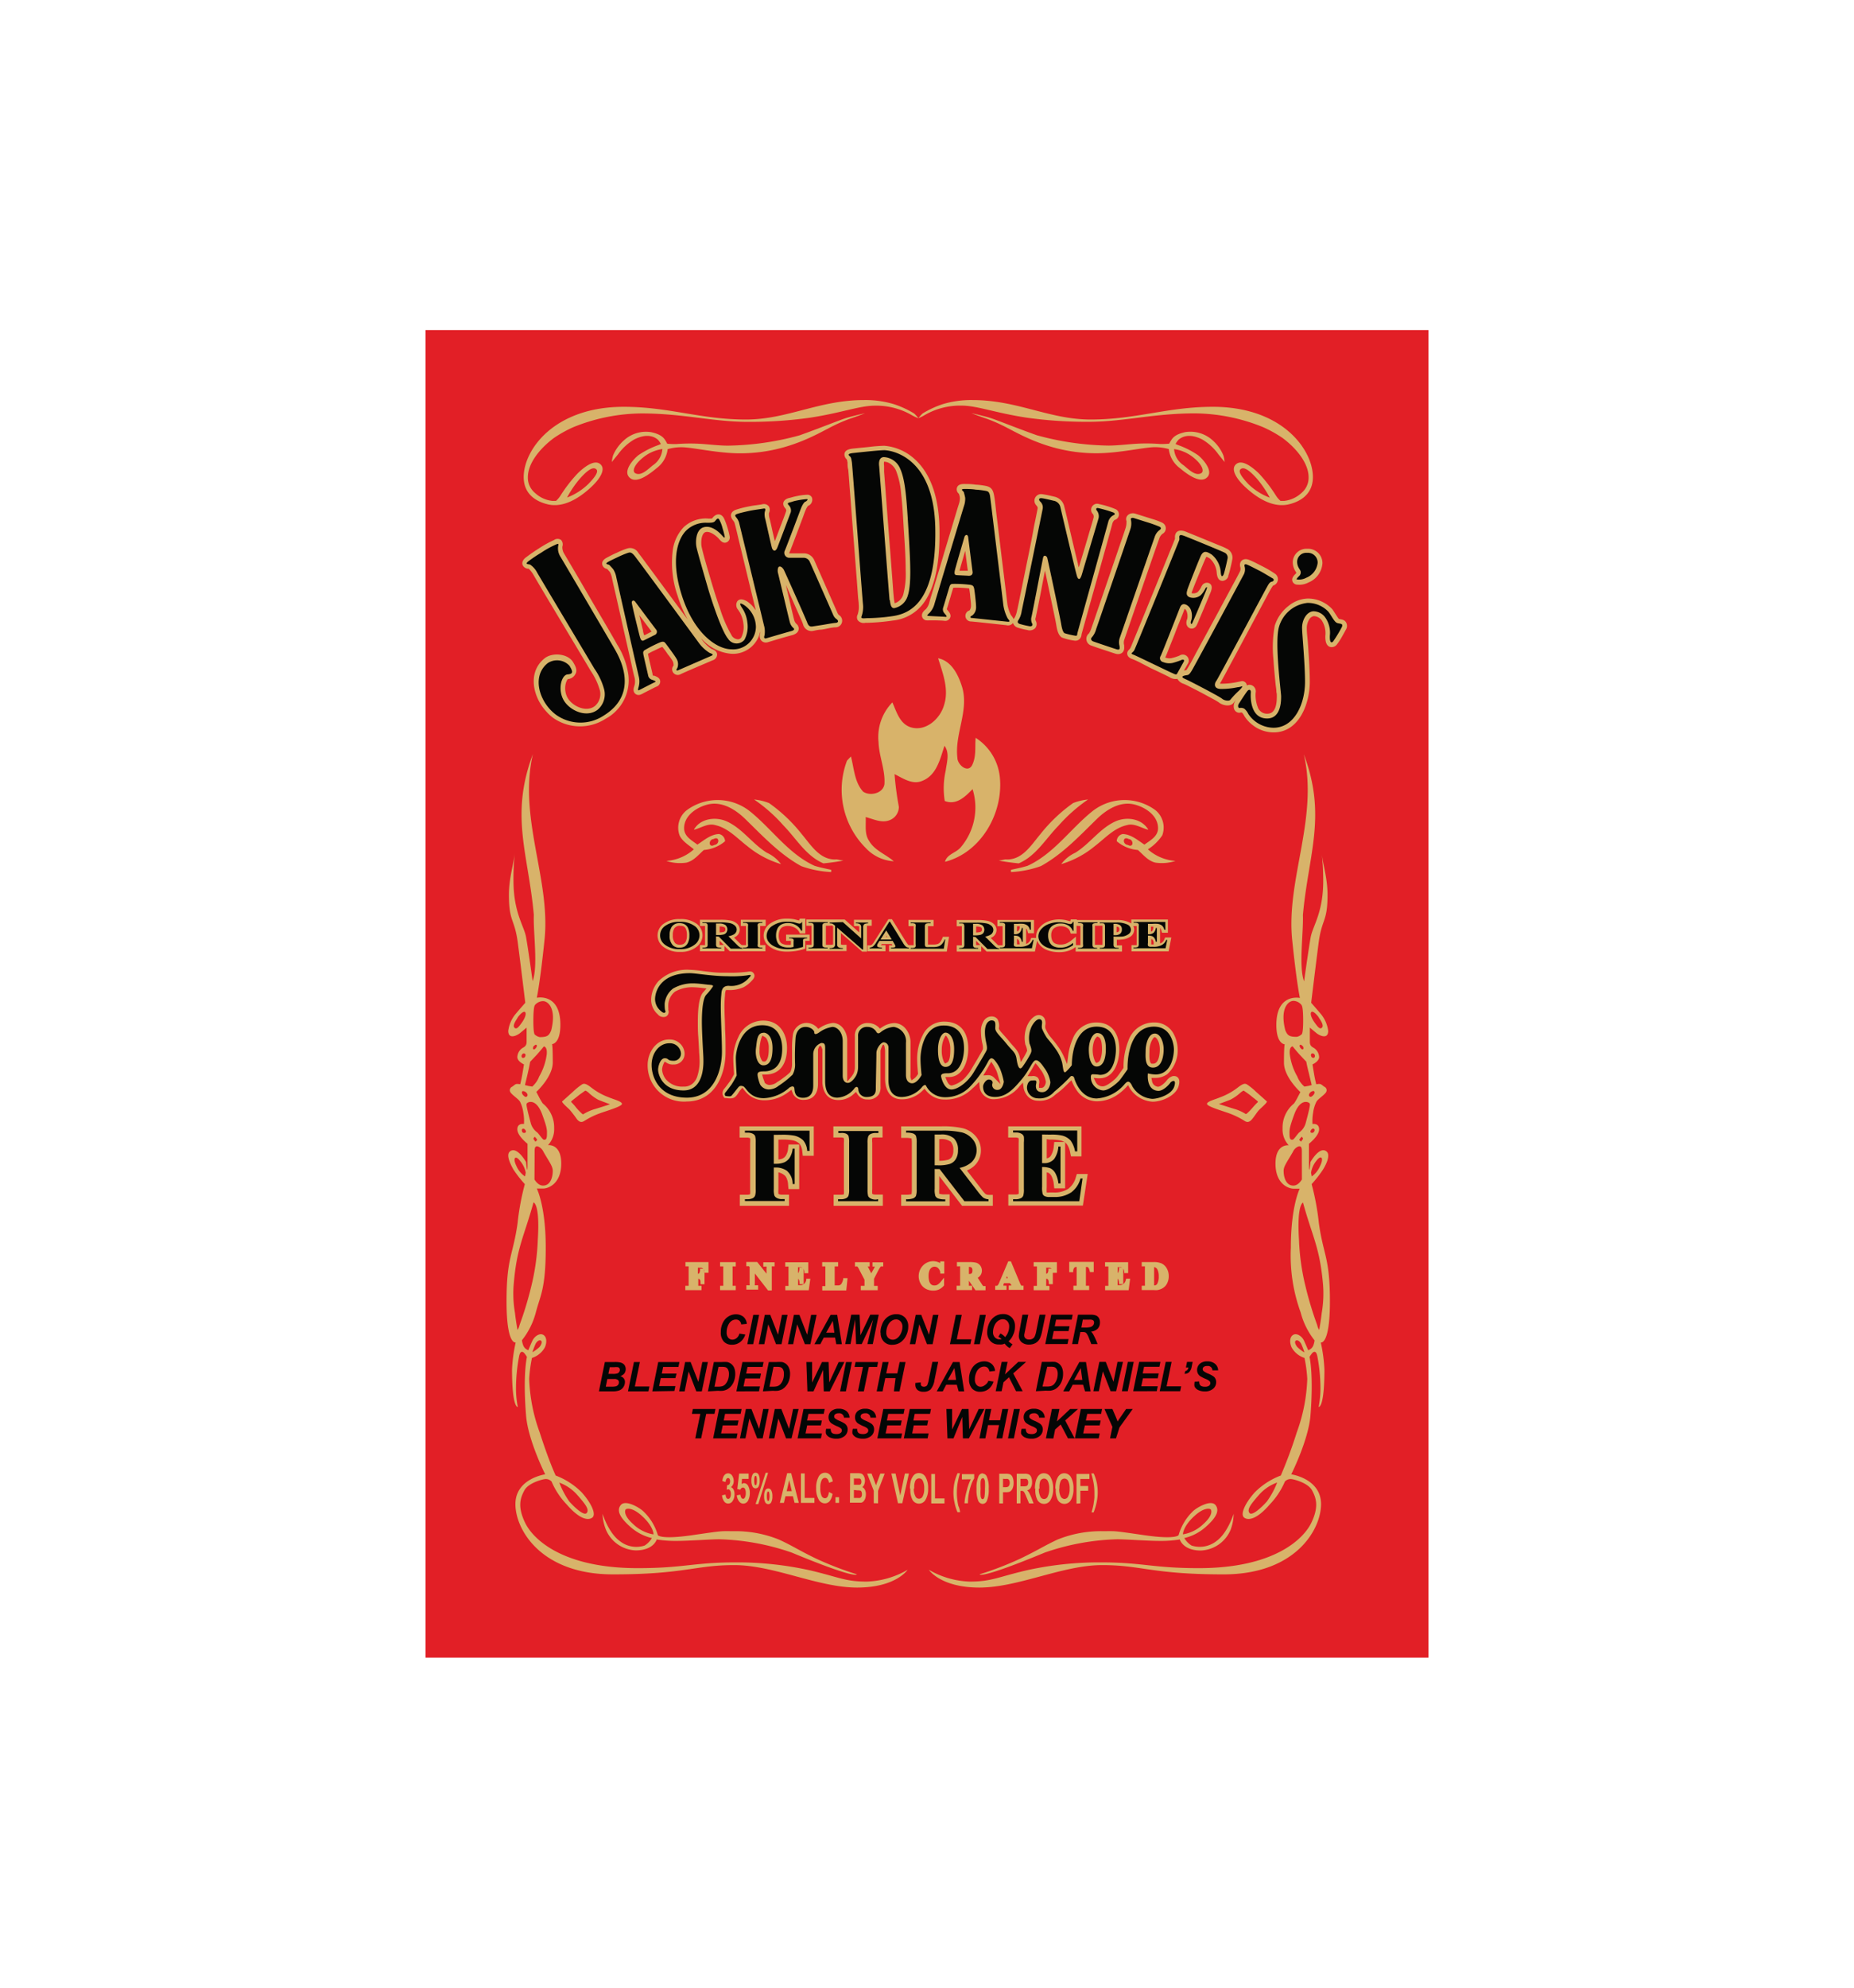 <svg id="Layer_1" data-name="Layer 1" xmlns="http://www.w3.org/2000/svg" viewBox="0 0 280 300"><defs><style>.cls-1{fill:#e21f26;}.cls-1,.cls-2,.cls-3{fill-rule:evenodd;}.cls-2{fill:#d8b36a;}.cls-3{fill:#050605;}</style></defs><title>Jack Daniels Spice Logo</title><g id="surface1"><path class="cls-1" d="M64.26,250.18H215.74V49.82H64.26Z"/><path class="cls-2" d="M188.3,103.46a.87.87,0,0,1,.62-.08,1,1,0,0,1,.71,1.19,5.05,5.05,0,0,0,.32,2.15,1.46,1.46,0,0,0,1.45,1c1.33,0,1.43-1.68,1.43-2.65,0-.19,0-.41-.06-.59,0-.43-.09-.85-.13-1.27-.12-1.2-.24-2.39-.31-3.59a18,18,0,0,1,.19-5.19,6.07,6.07,0,0,1,2.11-3,4.83,4.83,0,0,1,2.8-1.09,5,5,0,0,1,3.79,1.62c.2.25.83,1.32,1,1.47h.07c.37.08.7.1.95.43a1.07,1.07,0,0,1,0,1.21c-.15.29-.31.57-.47.85a9.69,9.69,0,0,1-.88,1.37,1,1,0,0,1-.86.38c-.82-.1-.89-1.08-.87-1.71a3.57,3.57,0,0,0-.54-2.32,1.55,1.55,0,0,0-1.2-.65,1,1,0,0,0-.69.5,2.41,2.41,0,0,0-.37,1.41c0,.61.09,1.23.14,1.84.08,1.05.15,2.11.21,3.17s.1,2,.1,3c0,3.27-1.6,7.63-5.46,7.63a5.13,5.13,0,0,1-3.11-1.06,5.22,5.22,0,0,1-1.3-1.39,2.25,2.25,0,0,0-.37-.54.59.59,0,0,0-.23,0,.7.7,0,0,1-.38,0c-.75-.22-.78-1.17-.41-1.73a2.14,2.14,0,0,0,.13-.19c-.13.15-.26.3-.38.46-.52.65-1.7.37-2.25-.09a9.85,9.85,0,0,0-.89-.52l-1.68-.91c-.58-.3-1.15-.6-1.74-.89-.31-.16-.64-.34-1-.48a1.56,1.56,0,0,1-.92-.74,1.68,1.68,0,0,1-1.24-.28c-.94-.47-1.9-.92-2.85-1.37L172,99.91c-.31-.14-.66-.32-1-.44s-.75-.36-.76-.82.35-.59.48-.85.24-.56.35-.83l.78-1.89c.76-1.84,1.51-3.69,2.26-5.53l2.28-5.6c.35-.88.73-1.76,1.06-2.63v-.08c-.08-1.08.68-1.38,1.62-1s2.07.84,3.09,1.26l2,.82a10.46,10.46,0,0,1,1.13.5,1.48,1.48,0,0,1,.8,1.69c-.06.39-.16.78-.25,1.16a12.57,12.57,0,0,1-.34,1.24l0,.1a1,1,0,0,1-.87.66c-.69,0-.84-.74-.88-1.28a3.22,3.22,0,0,0-1-2.07,3.43,3.43,0,0,0-.54-.29.87.87,0,0,0-.14.24c-.35.78-.67,1.59-1,2.39s-.72,1.75-1.05,2.64a1,1,0,0,0-.07.22h0a1.15,1.15,0,0,0,.92-.15,3.24,3.24,0,0,0,.52-.71.63.63,0,0,1,.1-.2.86.86,0,0,1,1.09-.45c.61.28.43.94.24,1.41-.33.8-.67,1.6-1,2.4-.23.55-.46,1.1-.7,1.65-.12.3-.25.62-.4.91-.52,1-2,.39-1.41-1a2.1,2.1,0,0,0-.06-1,.77.77,0,0,0-.35-.49,0,0,0,0,1,0,0c-.43,1.22-1,2.46-1.44,3.68-.31.79-.63,1.59-.95,2.38-.16.41-.34.89-.53,1.29h0a1.7,1.7,0,0,0,1,.08,7.35,7.35,0,0,0,1.15-.37.9.9,0,0,1,1.25,1.25c-.19.33-.39.69-.58,1l.36-.06a3.77,3.77,0,0,0,.26-.39c.48-.78.92-1.66,1.36-2.47.86-1.57,1.71-3.15,2.57-4.73s1.75-3.26,2.63-4.89c.42-.78.87-1.59,1.27-2.39a.91.91,0,0,0,.07-.65c-.26-.88.44-1.47,1.29-1.13.64.25,1.31.61,1.92.92a16.46,16.46,0,0,1,2.07,1.21,1,1,0,0,1-.33,1.76,5.67,5.67,0,0,0-.42.66c-.14.23-.26.48-.39.71l-.86,1.6-2.5,4.67q-1.26,2.37-2.53,4.72c-.29.54-.57,1.08-.87,1.61a8.2,8.2,0,0,1-.43.76.59.59,0,0,0,0,.08l.17,0a11.65,11.65,0,0,0,2.43-.25l.67-.14.07,0h.08C188.09,102.89,188.28,103.16,188.3,103.46Zm-35.21-10a2.38,2.38,0,0,1,.18-.3,3.91,3.91,0,0,0,.33-1c.2-.82.35-1.69.53-2.52l1.05-5.16c.36-1.71.7-3.42,1-5.13.18-.85.36-1.71.52-2.56.05-.27-.06-.35-.22-.55a1,1,0,0,1,.92-1.65c.58.08,1.3.24,1.87.38a1.94,1.94,0,0,1,1.47,1.52c.44,1.73.83,3.49,1.24,5.23.27,1.13.54,2.27.82,3.4,0,.17.08.35.13.52l1-3.32c.28-.94.55-1.87.83-2.8.14-.47.3-1,.41-1.43a.73.73,0,0,0-.09-.48.91.91,0,0,1,.94-1.52,13.18,13.18,0,0,1,2.49.77.87.87,0,0,1-.18,1.62A1.11,1.11,0,0,0,168,79c-.34,1.35-4.36,15.59-4.66,16.75a1.12,1.12,0,0,1-.33.74.94.94,0,0,1-.74.2,8.66,8.66,0,0,1-1.9-.47c-.58-.35-.75-1.29-.85-1.9s-.23-1.19-.35-1.77l-.66-3.14-.69-3.29c-.18.92-.36,1.83-.53,2.74s-.39,2-.59,3l-.21,1a3.65,3.65,0,0,1-.13.55,1,1,0,0,0,.12.4,1,1,0,0,1-.14,1,1.19,1.19,0,0,1-1.21.27,10.14,10.14,0,0,1-1.49-.37,1.07,1.07,0,0,1-.65-.69.93.93,0,0,1-1,.34c-1.76-.19-4.27-.47-5.31-.56a.85.85,0,0,1-.25-1.67,1.28,1.28,0,0,0,.22-.69c0-.41-.06-.85-.11-1.26a12.5,12.5,0,0,0-.17-1.37h-.06c-.4-.06-.83-.08-1.23-.1a9.86,9.86,0,0,0-1.11,0c-.26.77-.61,2.08-.93,3.09a.18.18,0,0,0,0,.22l.08.09c.29.34.6.74.33,1.21a.8.8,0,0,1-.82.38c-.4-.05-.89-.05-1.29-.07l-.9,0a5.46,5.46,0,0,1-.58,0,.77.77,0,0,1-.55-.42c-.26-.54.17-1,.52-1.27a2.48,2.48,0,0,0,.52-1c.21-.8.49-1.63.73-2.43.49-1.66,1-3.31,1.49-5l1.5-5c.25-.81.48-1.63.74-2.42a2.91,2.91,0,0,0,.16-.91c0-.22-.09-.44-.15-.65a.87.87,0,0,1-.32-.83c.11-.54.61-.65,1.08-.65s1.17,0,1.75.1a10.06,10.06,0,0,1,1.65.21c.78.19,1,.63,1.15,1.41s.24,1.87.35,2.79c.23,1.81.44,3.61.66,5.42.33,2.73.68,5.48,1,8.21a5.8,5.8,0,0,0,.52,1.62A3.19,3.19,0,0,1,153.09,93.44Zm-39-1.34a2.25,2.25,0,0,0,0-.22l-1.26-5.2-1.26-5.2c-.2-.83-.39-1.7-.62-2.53-.09-.3-.22-.36-.37-.6-.4-.64-.14-1.17.55-1.43a15.17,15.17,0,0,1,2-.51c.67-.15,1.35-.19,2-.32a.93.93,0,0,1,1,.34,1.08,1.08,0,0,1,0,1s0,0,0,.06a2,2,0,0,0,.09.73c.19.72.34,1.47.5,2.19.1.42.2.83.3,1.26l.72-1.9c.33-.88.71-1.8,1-2.69a.53.53,0,0,0-.11-.34l0,0c-.66-.71-.31-1.42.6-1.61.32-.07.61-.18,1-.25a9,9,0,0,1,1.76-.23.75.75,0,0,1,.63.42,1,1,0,0,1-.6,1.27,2.81,2.81,0,0,0-.32.55c-.15.35-.28.72-.41,1.08l-.81,2.15-.82,2.16c-.13.32-.3.83-.46,1.14a.19.19,0,0,0,0,.08h.09c.69,0,1.42,0,2.1,0a1.7,1.7,0,0,1,1.57,1l3.56,8.07a.78.78,0,0,0,.29.31,1,1,0,0,1-.54,1.78c-.73,0-1.49.26-2.22.35-.4,0-.85.11-1.24.19a1.31,1.31,0,0,1-1.53-1c-.16-.45-.4-.94-.59-1.38l-1.14-2.58-.87-2c.48,2,1.12,4.8,1.28,5.38a1.27,1.27,0,0,0,.23.43l.07.07a1,1,0,0,1,.37.71c0,.57-.46.85-.94,1-1.89.5-2.94.85-3.73,1.08s-1.44-.45-1.15-1.32a1,1,0,0,0,0-.27,4.21,4.21,0,0,1-4.31,3.34,6.82,6.82,0,0,1-4.42-2.13l-.21-.21.3.42a6.22,6.22,0,0,0,1.25,1.16c.39.16.82.32.88.82a.92.92,0,0,1-.68.92c-1.61.7-4,1.69-4.9,2.13a.85.85,0,0,1-1-1.33,1.28,1.28,0,0,0-.14-.7c-.21-.36-.48-.72-.72-1a11.36,11.36,0,0,0-.82-1.11h0l-.06,0c-.37.15-.76.34-1.12.52a10.24,10.24,0,0,0-1,.51c.14.79.49,2.11.71,3.14,0,.11,0,.13.14.17l.11,0c.42.16.89.35.89.89a.81.81,0,0,1-.53.74c-.37.15-.79.39-1.16.57l-.8.41a3.54,3.54,0,0,1-.52.25.76.76,0,0,1-.69-.09c-.49-.34-.32-.91-.17-1.36a2.5,2.5,0,0,0,0-1.12c-.22-.8-.39-1.66-.57-2.47-.38-1.69-.77-3.37-1.15-5.06l-1.14-5.06c-.19-.82-.39-1.65-.56-2.47a3.2,3.2,0,0,0-.3-.87c-.14-.17-.29-.33-.45-.49a.86.86,0,0,1-.69-.56c-.17-.52.21-.88.61-1.1s1-.54,1.58-.78a11.32,11.32,0,0,1,1.54-.63,1.43,1.43,0,0,1,1.7.66c.57.73,1.12,1.51,1.68,2.25l3.24,4.39,2.52,3.41a19.16,19.16,0,0,1-1.53-3.63,15.06,15.06,0,0,1-.69-7,6.28,6.28,0,0,1,1.62-3.3,4.88,4.88,0,0,1,3.58-1.31,4.12,4.12,0,0,0,.7,0l.09-.11c.56-.7,1.35-.72,1.76.16a12.46,12.46,0,0,1,.83,2.73.8.8,0,0,1-.4.78c-.54.29-.94-.14-1.25-.51s-1.31-1.2-2-1-.72,1.71-.59,2.26c.34,1.49.81,3,1.25,4.51.13.45.26.9.4,1.35.35,1.16.73,2.32,1.13,3.46a19.64,19.64,0,0,0,1.81,4.12,1.21,1.21,0,0,0,.89.48.61.61,0,0,0,.48-.24,3.5,3.5,0,0,0,.34-2.14,4.42,4.42,0,0,0-.59-1.77l-.2-.3a1.07,1.07,0,0,1-.12-1.3c.41-.48,1-.23,1.43,0A4.08,4.08,0,0,1,114.1,92.1ZM85.79,102.49c-.2.1-.36.68-.39.88a3,3,0,0,0,.26,1.84c.67,1.33,2.84,2.38,4.17,1.36a2.38,2.38,0,0,0,.78-2.32,10,10,0,0,0-1.4-3c-1.12-1.9-7.63-12.7-8.65-14.5a4.07,4.07,0,0,0-.71-.91h-.07a1,1,0,0,1-.82-.49c-.25-.52.14-1,.52-1.26.61-.46,1.23-.89,1.88-1.3a16.94,16.94,0,0,1,2.32-1.29.92.92,0,0,1,1.06,0,1,1,0,0,1,.19,1,1.85,1.85,0,0,0,.3,1.11c1.35,2.27,2.68,4.55,4,6.83s2.71,4.58,4,6.88a11.7,11.7,0,0,1,1.66,4.46,6.6,6.6,0,0,1-3.46,6.72,7.08,7.08,0,0,1-7.89-.15,7,7,0,0,1-1.07-1c-2-2.18-2.84-5.91-.21-8,1.15-.91,3.5-.73,4.3.6.3.5.68,1.16.36,1.74A1.37,1.37,0,0,1,85.79,102.49ZM128,69.82a4.8,4.8,0,0,0-.1-.47,0,0,0,0,0,0,0,1,1,0,0,1-.37-.76c0-.72.85-.84,1.41-.9l2.3-.23a22.45,22.45,0,0,1,2.31-.18A7.73,7.73,0,0,1,138,69.17c2.95,2.55,3.8,6.77,3.88,10.49.07,3.44-.19,8.1-2.18,11.06a6.59,6.59,0,0,1-4.87,2.94A31.68,31.68,0,0,1,131,94l-.31,0a1.13,1.13,0,0,1-1.16-.41.87.87,0,0,1,0-.84,3.79,3.79,0,0,0,.16-1.5c0-.36-.07-.74-.1-1.11l-.18-2.45c-.19-2.4-.37-4.79-.56-7.19s-.36-4.77-.55-7.15c-.06-.82-.12-1.64-.19-2.45C128,70.53,128,70.16,128,69.82Zm42.15,8.89c-.35-.85.54-1.44,1.32-1.18l1.88.59.93.29a9.35,9.35,0,0,1,1.22.47.94.94,0,0,1,.07,1.69,1.48,1.48,0,0,0-.51.77c-.66,1.77-4.73,13.69-5.28,15.25a1.4,1.4,0,0,0,0,.81c0,.08,0,.16,0,.24.08.85-.59,1.27-1.38,1-.58-.18-1.16-.38-1.74-.57s-1.24-.41-1.83-.63a1.06,1.06,0,0,1-.36-1.85,3.75,3.75,0,0,0,.4-.91c.29-.8.56-1.63.84-2.44.58-1.68,1.15-3.36,1.73-5.05l1.71-5c.28-.82.58-1.66.84-2.49A2.73,2.73,0,0,0,170.12,78.71Zm25.62,7.71v0c-.08-.14-.19-.29-.26-.44a2.53,2.53,0,0,1-.27-1.15,2.06,2.06,0,0,1,2.19-2,2.16,2.16,0,0,1,2.29,2.19,3.37,3.37,0,0,1-2.1,2.89,2.94,2.94,0,0,1-1.69.33.78.78,0,0,1-.66-.35c-.33-.52.09-1,.47-1.35ZM96.55,92.85c.06.22.11.43.16.64.13.56.26,1.11.4,1.67,0,.24.11.5.18.74.33-.15.3-.16,1.12-.57Zm38.57-1.8a2,2,0,0,0,1.29-1.29,12.29,12.29,0,0,0,.37-3.63c0-2.14-.16-4.31-.3-6.45-.1-1.73-.19-3.47-.39-5.19a12,12,0,0,0-.77-3.46,2.44,2.44,0,0,0-1-1.12,1.72,1.72,0,0,0-.8-.23h0a1.72,1.72,0,0,0,0,.64s0,.06,0,.09,0,.11,0,.17c0,.21,0,.42,0,.64l.18,2.29c.17,2.31.35,4.63.53,6.94s.35,4.5.52,6.75c.09,1.09.15,2.23.27,3.31C135.05,90.61,135.08,90.87,135.12,91.05Zm10.65-7.92-.18.63-.48,1.64c-.06.24-.14.49-.2.74.36,0,.34,0,1.26,0C146.07,85.5,145.91,84.23,145.77,83.13Z"/><path class="cls-3" d="M81.73,83.42A14,14,0,0,1,84,82.17c.37-.17.37-.07.29.28a2.34,2.34,0,0,0,.38,1.62c.71,1.19,7.45,12.66,8.05,13.7s4.13,6.75-1.57,10.25A6.36,6.36,0,0,1,84,107.9c-2.57-1.89-3.77-5.86-1.27-7.82a2.55,2.55,0,0,1,3.28.41c.56.93.56,1.23-.3,1.3s-1.49,2.09-.67,3.73,3.47,2.94,5.22,1.6a3.05,3.05,0,0,0,1-3,10,10,0,0,0-1.49-3.2c-.37-.63-8.31-13.89-8.64-14.49a3.27,3.27,0,0,0-1.08-1.22c-.22-.08-.91,0-.19-.54A22,22,0,0,1,81.73,83.42Zm10.14,1.37c.36-.2,1-.5,1.51-.74a13.54,13.54,0,0,1,1.44-.6c.28-.08.5-.18,1,.42s9.49,12.84,9.81,13.28a5.75,5.75,0,0,0,1.54,1.39c.35.15.72.25.2.47s-4.6,2-4.92,2.14-.37-.07-.17-.3a1.57,1.57,0,0,0-.13-1.46c-.29-.5-1.41-2-1.61-2.26s-.35-.37-.85-.18a20.31,20.31,0,0,0-2.4,1.22c-.17.18-.17.3-.13.57s.65,2.83.72,3.18a.84.84,0,0,0,.57.67c.33.12.75.25.45.37s-2.28,1.17-2.43,1.22-.13-.12,0-.57a3.11,3.11,0,0,0,0-1.52c-.1-.37-3.33-14.64-3.4-15a3.27,3.27,0,0,0-.45-1.16c-.2-.25-.47-.52-.59-.65S91.17,85.19,91.87,84.79ZM95.42,91c0,.23,1.12,4.8,1.24,5.19s.27.6.55.48l1.64-.82a.52.52,0,0,0,.22-.85c-.25-.32-3.18-4.24-3.18-4.24C95.54,90.45,95.37,90.82,95.42,91ZM106.76,78.9c.6,0,.95,0,1.17-.19s.47-.77.75-.18a5.45,5.45,0,0,1,.44,1.19,12,12,0,0,1,.33,1.25c0,.22,0,.3-.43-.18s-1.56-1.56-2.75-1.21-1.27,2.21-1.07,3.07,1,3.63,1.66,5.91,2.16,6.73,3.08,7.82a1.53,1.53,0,0,0,2.49.18,4.18,4.18,0,0,0,.44-2.61,4.8,4.8,0,0,0-.72-2.08c-.24-.35-.77-1.15.2-.57a4.06,4.06,0,0,1,1.81,3.32A3.43,3.43,0,0,1,110.49,98c-2.23,0-5.73-2.38-7.57-8.31s-.2-8.74.74-9.64A4.21,4.21,0,0,1,106.76,78.9Zm4.57-1.33c.37-.14,1.4-.37,1.92-.48s1.77-.28,2-.32c.56-.11.26.3.23.63a2.6,2.6,0,0,0,.11,1c.09.35.89,4,1,4.32s.49.75.84-.15,1.86-4.88,2-5.27a1.13,1.13,0,0,0-.26-1c-.17-.19-.4-.38.21-.5.26-.06.44-.16.93-.25a11.63,11.63,0,0,1,1.56-.22c.21,0,0,.3-.24.39s-.52.67-.61.88-2.35,6.25-2.5,6.51a.76.76,0,0,0,.73,1.08c.83,0,1.71,0,2.06,0a1,1,0,0,1,1,.64c.23.5,3.45,7.8,3.56,8.06a1.42,1.42,0,0,0,.52.59c.2.15.32.49-.19.53s-1.8.29-2.25.35l-1.3.2c-.17,0-.5.06-.73-.57s-3.42-7.77-3.55-8-.4-.54-.67-.48-.28.69-.21.95,1.71,7.17,1.79,7.44a1.78,1.78,0,0,0,.46.81c.19.15.39.37-.24.54s-3.48,1-3.74,1.08-.45,0-.3-.43a3.4,3.4,0,0,0-.09-1.55c-.1-.45-3.63-15-3.76-15.51a2.14,2.14,0,0,0-.45-.78C111,77.83,110.94,77.72,111.33,77.57ZM129,68.36c.67-.07,3.72-.41,4.54-.41s7.49.74,7.71,11.72S137.63,92.6,134.76,93a28.52,28.52,0,0,1-3.8.3c-.34,0-1,.14-.86-.23a4.2,4.2,0,0,0,.23-1.89c-.08-.64-1.61-21.12-1.68-21.45s-.07-.64-.26-.82S127.79,68.47,129,68.36Zm5.4,22.23c.05.52.15,1.26.67,1.19a2.64,2.64,0,0,0,2-1.79c.61-1.75.43-5.11.11-10.35-.24-3.87-.41-7.12-1.23-8.9a2.81,2.81,0,0,0-2.5-1.75c-.85.07-.7,1.18-.67,1.41C132.78,70.4,134.27,89.92,134.35,90.59ZM145.67,73.8c.41,0,1.09,0,1.68.1a13.23,13.23,0,0,1,1.55.19c.28.07.52.09.63.85s1.93,15.84,2,16.39a6.33,6.33,0,0,0,.65,2c.23.3.51.56-.06.5l-5.32-.56c-.36,0-.29-.25,0-.35a1.55,1.55,0,0,0,.61-1.33c0-.58-.22-2.47-.29-2.76s-.12-.5-.64-.57a19.24,19.24,0,0,0-2.7-.13c-.24.07-.3.17-.39.44s-.83,2.78-.94,3.12a.85.85,0,0,0,.17.86c.22.27.52.58.2.55s-2.56-.12-2.71-.15-.05-.16.3-.48a3.06,3.06,0,0,0,.72-1.33c.1-.37,4.33-14.38,4.45-14.75a3.45,3.45,0,0,0,.19-1.23c-.05-.31-.16-.69-.2-.86S144.87,73.8,145.67,73.8Zm0,7.19c-.06.22-1.39,4.73-1.47,5.13s-.06.65.24.68,1.39.07,1.83.1.67-.22.61-.63-.67-5.26-.67-5.26C146.08,80.54,145.74,80.78,145.67,81Zm11.69-5.79c.19,0,1.49.31,1.79.38a1.24,1.24,0,0,1,1,1c.18.75,2.34,10,2.53,10.47s.45.56.74-.45,2.39-8,2.5-8.41a1.4,1.4,0,0,0-.26-1.12c-.15-.15-.19-.49.26-.37a18,18,0,0,1,2.27.67c.22.15.26.26-.07.41a1.55,1.55,0,0,0-.75,1c-.11.45-4.58,16.46-4.65,16.76s0,.44-.3.41a11.26,11.26,0,0,1-1.64-.38c-.19-.11-.37-.48-.52-1.41s-2-9.61-2.09-9.94-.52-.53-.63-.08-1.68,8.75-1.79,9.09a1.45,1.45,0,0,0,.15.93c.08.15,0,.48-.56.33a13.35,13.35,0,0,1-1.37-.33c-.26-.11-.38-.3-.12-.63a3.45,3.45,0,0,0,.45-1.31c.11-.44,3.06-14.82,3.17-15.42a1.19,1.19,0,0,0-.38-1.11C156.88,75.5,156.8,75.13,157.36,75.2Zm15.75,3.58a20.19,20.19,0,0,1,2,.71c.26.15.3.3,0,.52a2.1,2.1,0,0,0-.74,1.08c-.22.59-5.1,14.75-5.29,15.27a2.16,2.16,0,0,0,0,1.15c0,.23.15.67-.44.49s-3.24-1.08-3.54-1.19-.45-.41-.15-.68a3.12,3.12,0,0,0,.6-1.19c.11-.29,4.95-14.41,5.14-15a2.78,2.78,0,0,0,.11-1.49c-.11-.26.22-.34.44-.26Zm5.7,2.09c.48.17,5.7,2.31,6.11,2.53a.82.82,0,0,1,.45,1c-.08.45-.45,2-.56,2.27s-.38.63-.45-.34A3.77,3.77,0,0,0,183,83.7c-.67-.41-1.23-.75-1.68.26s-1.93,4.77-2,5.06-.3.86.33,1.12a1.77,1.77,0,0,0,1.68-.3,3.61,3.61,0,0,0,.67-.93c.11-.26.48-.59.15.22s-1.94,4.62-2.09,4.92-.33,0-.15-.41a2.53,2.53,0,0,0,0-1.41,1.48,1.48,0,0,0-.71-.93c-.45-.23-.79-.12-1,.41s-2.68,6.85-2.91,7.29a.6.6,0,0,0,.38.93,2.42,2.42,0,0,0,1.45.12,10.61,10.61,0,0,0,1.34-.45c.11-.08.52-.08.3.3s-.86,1.56-1,1.79-.45,0-.82-.15-5.42-2.61-5.74-2.72c-.63-.23-.11-.26.12-.71S178,81.8,178.1,81.5,177.81,80.49,178.81,80.87Zm11.36,5.25c.62.31,1.71,1,2,1.15s.26.45-.11.52-.56.56-.82,1-7.3,13.67-7.56,14-.44,1.16.67,1.19a11.51,11.51,0,0,0,2.57-.26c.23,0,.71-.15.71-.15s0,.19-.56.71a12.24,12.24,0,0,0-1.26,1.34c-.15.19-.82.19-1.27-.18s-4.92-2.69-5.44-2.91-.78-.41-.22-.56.6.08,1.12-.78,7.63-14.08,7.86-14.52a1.69,1.69,0,0,0,.11-1.16c-.08-.26,0-.44.37-.29S189.42,85.74,190.17,86.12Zm7.22-2.68A1.48,1.48,0,0,1,199,84.93a2.73,2.73,0,0,1-1.72,2.27,2.31,2.31,0,0,1-1.38.26c-.18,0,0-.22.27-.49a.73.73,0,0,0,.26-.7c0-.26-.53-.64-.53-1.49A1.37,1.37,0,0,1,197.39,83.44Zm0,7.56a4.26,4.26,0,0,1,3.24,1.34c.48.63.86,1.48,1.27,1.67s1.08,0,.71.71a21.32,21.32,0,0,1-1.27,2.09c-.23.26-.54.26-.5-.86a4,4,0,0,0-.75-2.83,2.22,2.22,0,0,0-1.69-.86c-1,0-1.82,1.28-1.75,2.65,0,.74.44,5.25.44,8,0,3.32-1.6,6.93-4.76,6.93a4.64,4.64,0,0,1-3.8-2.08,2.37,2.37,0,0,0-.6-.79,1.05,1.05,0,0,0-.74-.11c-.19,0-.3-.33-.08-.67s1.19-1.86,1.38-2,.45-.11.41.38-.15,3.87,2.46,3.87c2.16,0,2.12-2.76,2.12-3.35s-1-8.12-.33-10.43A5,5,0,0,1,197.43,91Z"/><path class="cls-2" d="M184.76,68.73a5.38,5.38,0,0,1,.19,1s-.81-1-.95-1.17a7.94,7.94,0,0,0-2.43-2.23c-2.14-1.09-3.22-.24-3.54,0a2.91,2.91,0,0,0-.49.68s.25.12.45.19a13,13,0,0,1,2.94,1.5c.74.58,2.3,2.33,1.43,3.29s-2.53.05-4.19-1.35a4.14,4.14,0,0,1-1.65-2.86,7.67,7.67,0,0,0-2.11-.29c-1.61,0-5.39.92-8.84.92-7.1,0-11.83-3.06-14.1-4.16a22.37,22.37,0,0,0-2.86-1.19c-1.43-.5-1.9-.7-1.9-.7s2,.44,3,.77,4.24,1.63,6.9,2.57a42.86,42.86,0,0,0,10.8,1.55c1.42,0,3.07-.22,4.47-.29a26.77,26.77,0,0,1,3.31.05,11.59,11.59,0,0,0,1.39-.05s.13-.25.22-.39c.27-.43.59-1,2.2-1.35a5,5,0,0,1,4.15,1.25A6.19,6.19,0,0,1,184.76,68.73Zm-7.45-1a3.2,3.2,0,0,0,1.45,2.5c.77.63,1.79,1.67,2.65,1.19.49-.27.2-1.27-1.2-2.39A5.93,5.93,0,0,0,177.31,67.78Z"/><path class="cls-2" d="M92.59,68.73a5.38,5.38,0,0,0-.19,1s.81-1,.95-1.17a7.94,7.94,0,0,1,2.43-2.23c2.15-1.09,3.22-.24,3.54,0a2.91,2.91,0,0,1,.49.68s-.25.12-.45.19a13,13,0,0,0-2.94,1.5C95.68,69.28,94.12,71,95,72s2.52.05,4.18-1.35a4.14,4.14,0,0,0,1.65-2.86,7.67,7.67,0,0,1,2.11-.29c1.61,0,5.39.92,8.84.92,7.1,0,11.84-3.06,14.1-4.16a22.37,22.37,0,0,1,2.86-1.19c1.43-.5,1.9-.7,1.9-.7s-2,.44-3,.77-4.24,1.63-6.9,2.57a42.86,42.86,0,0,1-10.8,1.55c-1.42,0-3.07-.22-4.46-.29a27,27,0,0,0-3.32.05,11.59,11.59,0,0,1-1.39-.05l-.21-.39c-.28-.43-.6-1-2.21-1.35a4.92,4.92,0,0,0-4.14,1.25A6.29,6.29,0,0,0,92.59,68.73Zm7.45-1a3.2,3.2,0,0,1-1.45,2.5c-.77.63-1.79,1.67-2.65,1.19-.49-.27-.2-1.27,1.21-2.39A5.88,5.88,0,0,1,100,67.78Z"/><path class="cls-2" d="M199.62,128.79c.16,1.67.87,3.75.87,6.25,0,4.18-.86,3.54-1.35,7.31s-1.12,9-1.12,9,1,1.14,1.47,1.7a5,5,0,0,1,1.1,2.54c0,1.31-1.26.75-1.77.34l-1-.83s0,1.48,0,2.43,0-1,0-.28.48.8.73,1a1.73,1.73,0,0,1,.67,1.29c0,.67-1,1.11-1,1.11s.11.7.25,1.52.32,1.48.32,1.48a1.85,1.85,0,0,1,.51-.05c.23,0,.5.29.69.41a.58.58,0,0,1,.25.88c-.32.45-1.22,1-1.43,1.4a5.29,5.29,0,0,0-.5,1.67,7.17,7.17,0,0,0-.09,1.69s1-.19,1,.8-1.54,2.18-1.54,2.18v3.2c0,1.84.23-.44.23-.44s1.37-2.47,2.43-1.6c.6.49.05,1.79-.55,2.76a18.24,18.24,0,0,1-1.7,2.17,38.47,38.47,0,0,1,1.1,5.95c.69,4.85,1.66,5.13,1.66,11.76s-1.38,6.19-1.38,6.19a23.23,23.23,0,0,1,.55,4.07c0,5.9-.87,5.66-.87,5.66a14.57,14.57,0,0,0,.27-3,25.93,25.93,0,0,0-.46-4.6c-.18-1-.59-.73-.78-.53a4.18,4.18,0,0,0-.41.58s.64,2.61.14,8.86c-.31,3.73-2.9,8.86-2.9,8.86s4.5.63,4.5,4.5-3.9,10.6-14.71,10.6-12.37-1.4-18.35-1.4-12.65,3.39-18.54,3.39-7.63-2.68-7.63-2.68a13.14,13.14,0,0,0,6.17,1.78c3.31,0,4.24-.69,8.63-1.71a50.5,50.5,0,0,1,11.21-1.19c6.34,0,7.76.87,14.76.87,11.31,0,15.8-4.36,17-6.86s.68-3.79.11-4.87-2.52-1.63-3.11-1.71a1.17,1.17,0,0,0-1,.37,11.54,11.54,0,0,1-2.28,3.45c-1.9,2.21-3.21,2.47-3.86,2s.1-2.15,1.58-3.81a11.06,11.06,0,0,1,3.94-2.55,67,67,0,0,0,2.41-6.5,25.91,25.91,0,0,0,1.59-8.09,21.2,21.2,0,0,0-.42-3.16,3.4,3.4,0,0,1-1.93-1.56c-.36-.77-.31-1.64.24-1.93s1.32.22,1.63.91.62,1.42.62,1.42a1.24,1.24,0,0,0,.79-.77,2.94,2.94,0,0,0,.17-.72,11.38,11.38,0,0,1-2.1-4.22,25.1,25.1,0,0,1-1.48-9.77c0-6.28,1.34-8.9,1.34-8.9h-.9c-.82,0-2.76-.73-2.76-3.78s2-2.77,2-2.77a3.52,3.52,0,0,1-.93-2.57,4.65,4.65,0,0,1,1.73-3.74,8.52,8.52,0,0,0,.58-1l.38-.72s-2.48-2.26-2.48-4.43c0-2.91.13-2.78.13-2.78s-1.28,0-1.28-2.93c0-4.84,3.56-4.07,3.56-4.07s-.48-2.1-1.17-8.78c-.93-9.08,4-18.37,1.76-28,3.5,9.34.7,15-.14,24.27.1,2.71-.66,7.77.18,10,0,0,.69-5,1-6.68s1.89-3.68,1.89-8.47A39.25,39.25,0,0,0,199.62,128.79ZM188.17,73.61c-1.5-1.37-2.38-2.86-1.44-3.59s2.55.62,3.38,1.42a22.13,22.13,0,0,1,2.58,3.34,3.63,3.63,0,0,0,.7.82h.55a4.59,4.59,0,0,0,2.62-1.2,3,3,0,0,0,1.07-2.36c0-2.13-1.83-4.36-3.9-5.91a18.21,18.21,0,0,0-3-1.67,27.83,27.83,0,0,0-10.28-2.07c-6.25,0-10.77,1.27-16,1.27a64.55,64.55,0,0,1-9.39-.62c-4.75-.72-7.5-1.82-9.83-1.82a10.68,10.68,0,0,0-5.53,1.4,7.4,7.4,0,0,1-1,.5,5,5,0,0,1,.64-.72A14.62,14.62,0,0,1,142.37,61a14.85,14.85,0,0,1,4.51-.62c6.8,0,11.59,2.94,17.84,2.94,6.83,0,11.62-1.92,18.45-1.92,10.52,0,15.11,6.5,15.11,10.6,0,2.89-2.34,3.83-3.73,4.14C192.2,76.64,189.89,75.18,188.17,73.61Zm-1.86,154.87s-.9,2.88-2.57,4.09a4.07,4.07,0,0,1-3.78.7,3.27,3.27,0,0,1-1.1-1.13,7.37,7.37,0,0,0,3.2-1.65c1.58-1.38,2.18-2.47,1.52-3.32s-2.64.25-3.34.85A8,8,0,0,0,178,231.7s-.41.7-5.22,0-4.11-.6-6.2-.6a17.55,17.55,0,0,0-6.9,1.28c-2,.94-3,1.62-5.62,2.88a50.41,50.41,0,0,1-6.11,2.35s-.08.83,9.86-3.29a36.34,36.34,0,0,1,10.93-2c1.31,0,4.58.25,6.44.25a17.67,17.67,0,0,0,3-.22s.46,1.67,3.17,1.67a5.1,5.1,0,0,0,4.49-3.1A7.14,7.14,0,0,0,186.31,228.48Zm6.57-4.72a6.57,6.57,0,0,0-2.74,1.86c-1.22,1.39-1.84,2.19-1.45,2.72s1.86-.84,2.64-1.72A12.58,12.58,0,0,0,192.88,223.76Zm-14.23,7.82a5.75,5.75,0,0,0,3.11-1.58c1.38-1.23,1.24-2,1.1-2.17s-1-.33-2.37.89C178.63,230.36,178.65,231.58,178.65,231.58Zm19.11-64.38c-.12.62-.33,1.42-.56,2.28a2.59,2.59,0,0,1-1,1.45c-.38.38-.79,1.08-1,1.09s-.44,0-.45-.74-.07-.94.71-3.07,1.82-2,2.18-1.79C197.83,166.53,197.89,166.59,197.76,167.2Zm-1.15,7c0-1.47,0,0,0-.39s0-.95-.56-.76a1.57,1.57,0,0,0-.79.8c-.88,1.53-1.4,2.17-1.4,2.86,0,1,.37,2.23,1.47,2.23.79,0,1.29-.93,1.29-.93S196.61,175.22,196.61,174.24Zm.14-16.32c.11.12.14.41.06.47s-.21.06-.39-.17-.19-.41-.07-.48S196.65,157.8,196.75,157.92Zm1.47,1.11c-.23,0-.28.23-.2.42a.34.34,0,0,0,.35.25c.19,0,.28-.28.17-.47S198.33,159,198.22,159Zm-1.63-7.27a1.62,1.62,0,0,0-1.24-.66c-.79,0-2.07,1.13-1.24,4.43.33.78.59,1,1.73,1a1.43,1.43,0,0,0,.71-.36s.26.07.26-2.08S196.59,151.76,196.59,151.76Zm2.59,1.85c-.36-.5-.86-1-1.11-.84s-.07.84.42,1.53.84,1.18,1.17.83S199.38,153.9,199.18,153.61Zm-1.89,6.68-1-1.06c-.42-.45-1.07-1.26-1.07-1.26s-.55,0-.43,1.19a9,9,0,0,0,1.13,3.35A3.84,3.84,0,0,0,197,164l.62-.11.48-.12-.44-1.84C197.4,160.91,197.29,160.29,197.29,160.29Zm1.2,4.47c-.1-.12-.47,0-.63.19s-.27.4-.07.58.46-.12.55-.21S198.62,164.92,198.49,164.76Zm0,5.69c-.1-.1-.29-.11-.45.09s-.16.37-.05.45a.38.38,0,0,0,.43-.09C198.49,170.8,198.6,170.54,198.5,170.45Zm-1.71,1.41-.15-.26a1,1,0,0,0-.24.22c-.07.09-.18.26-.18.26l.28.27.31-.44ZM198,177l.11.56a3.7,3.7,0,0,0,1.26-1.59c.62-1.26.14-1.7-.54-.8A3.76,3.76,0,0,0,198,177Zm-1.17,4.48s-1,.13-.65,5.64a34.49,34.49,0,0,0,1,7.09,52.42,52.42,0,0,0,1.75,5.78,2,2,0,0,0,.3.73s.23-1.19.39-2.6a17.12,17.12,0,0,0,.16-4.59C199.27,188.16,198.19,186.62,196.78,181.48Zm.16,22.61a9.41,9.41,0,0,0-.49-1.29c-.17-.29-.45-.58-.74-.49s-.19.58.17,1A5.56,5.56,0,0,0,196.94,204.09Zm-5.23-129a16.23,16.23,0,0,0-1.9-2.8c-1-1.13-1.93-1.92-2.48-1.49s.53,1.58,1.12,2.23A9.3,9.3,0,0,0,191.71,75.09Z"/><path class="cls-2" d="M77.74,128.79c-.17,1.67-.88,3.75-.88,6.25,0,4.18.86,3.54,1.35,7.31s1.12,9,1.12,9-1,1.14-1.47,1.7a5,5,0,0,0-1.1,2.54c0,1.31,1.26.75,1.77.34l1-.83s0,1.48,0,2.43,0-1,0-.28-.48.8-.73,1a1.73,1.73,0,0,0-.67,1.29c0,.67,1,1.11,1,1.11s-.11.7-.25,1.52-.32,1.48-.32,1.48a1.85,1.85,0,0,0-.51-.05c-.23,0-.5.29-.69.41a.58.58,0,0,0-.25.88c.32.45,1.22,1,1.43,1.4a5.29,5.29,0,0,1,.5,1.67,7.17,7.17,0,0,1,.09,1.69s-1-.19-1,.8,1.54,2.18,1.54,2.18v3.2c0,1.84-.22-.44-.22-.44s-1.38-2.47-2.44-1.6c-.6.49,0,1.79.55,2.76a18.24,18.24,0,0,0,1.7,2.17,38.47,38.47,0,0,0-1.1,5.95c-.69,4.85-1.66,5.13-1.66,11.76s1.38,6.19,1.38,6.19a23.23,23.23,0,0,0-.55,4.07c0,5.9.87,5.66.87,5.66a14.57,14.57,0,0,1-.27-3,25.93,25.93,0,0,1,.46-4.6c.18-1,.6-.73.78-.53a4.18,4.18,0,0,1,.41.58s-.64,2.61-.13,8.86c.3,3.73,2.89,8.86,2.89,8.86s-4.5.63-4.5,4.5,3.9,10.6,14.72,10.6,12.37-1.4,18.34-1.4,12.65,3.39,18.54,3.39,7.63-2.68,7.63-2.68a13.14,13.14,0,0,1-6.17,1.78c-3.31,0-4.24-.69-8.62-1.71a50.61,50.61,0,0,0-11.21-1.19c-6.35,0-7.77.87-14.77.87-11.31,0-15.8-4.36-17-6.86s-.68-3.79-.11-4.87,2.52-1.63,3.11-1.71a1.17,1.17,0,0,1,1,.37,11.54,11.54,0,0,0,2.28,3.45c1.9,2.21,3.21,2.47,3.86,2s-.1-2.15-1.58-3.81a11.06,11.06,0,0,0-3.94-2.55s-1-2.1-2.41-6.5a25.91,25.91,0,0,1-1.59-8.09,21.2,21.2,0,0,1,.42-3.16,3.37,3.37,0,0,0,1.93-1.56c.36-.77.31-1.64-.24-1.93s-1.31.22-1.63.91-.61,1.42-.61,1.42A1.25,1.25,0,0,1,79,203a2.94,2.94,0,0,1-.17-.72,11.38,11.38,0,0,0,2.1-4.22c.66-2.54,1.49-3.49,1.49-9.77s-1.35-8.9-1.35-8.9H82c.83,0,2.76-.73,2.76-3.78s-2-2.77-2-2.77a3.52,3.52,0,0,0,.93-2.57,4.65,4.65,0,0,0-1.73-3.74,10.9,10.9,0,0,1-.58-1L81,164.8s2.48-2.26,2.48-4.43c0-2.91-.12-2.78-.12-2.78s1.27,0,1.27-2.93c0-4.84-3.56-4.07-3.56-4.07s.48-2.1,1.17-8.78c.94-9.08-4-18.37-1.76-28-3.5,9.34-.69,15,.14,24.27-.1,2.71.66,7.77-.18,10,0,0-.69-5-1-6.68s-1.89-3.68-1.89-8.47A36.48,36.48,0,0,1,77.74,128.79ZM89.18,73.61c1.5-1.37,2.38-2.86,1.44-3.59s-2.55.62-3.37,1.42a21.6,21.6,0,0,0-2.59,3.34,3.74,3.74,0,0,1-.69.82h-.55a4.54,4.54,0,0,1-2.62-1.2,3,3,0,0,1-1.08-2.36c0-2.13,1.83-4.36,3.9-5.91a18.21,18.21,0,0,1,3-1.67A27.83,27.83,0,0,1,96.9,62.4c6.25,0,10.77,1.27,16,1.27a64.55,64.55,0,0,0,9.39-.62c4.75-.72,7.5-1.82,9.83-1.82a10.68,10.68,0,0,1,5.53,1.4,7.18,7.18,0,0,0,1.06.5,5.27,5.27,0,0,0-.65-.72A14.38,14.38,0,0,0,135,61a14.85,14.85,0,0,0-4.51-.62c-6.8,0-11.59,2.94-17.84,2.94-6.83,0-11.62-1.92-18.45-1.92-10.52,0-15.11,6.5-15.11,10.6,0,2.89,2.34,3.83,3.73,4.14C85.15,76.64,87.47,75.18,89.18,73.61ZM91,228.48s.9,2.88,2.58,4.09a4,4,0,0,0,3.77.7,3.27,3.27,0,0,0,1.1-1.13,7.37,7.37,0,0,1-3.2-1.65c-1.58-1.38-2.18-2.47-1.51-3.32s2.63.25,3.33.85a8,8,0,0,1,2.28,3.68s.41.7,5.22,0,4.11-.6,6.21-.6a17.53,17.53,0,0,1,6.89,1.28c2.05.94,3,1.62,5.62,2.88a50.41,50.41,0,0,0,6.11,2.35s.08.83-9.86-3.29a36.29,36.29,0,0,0-10.93-2c-1.3,0-4.57.25-6.43.25a17.88,17.88,0,0,1-3-.22S98.74,234,96,234a5.09,5.09,0,0,1-4.48-3.1A7,7,0,0,1,91,228.48Zm-6.57-4.72a6.57,6.57,0,0,1,2.74,1.86c1.23,1.39,1.85,2.19,1.45,2.72s-1.86-.84-2.64-1.72A12.58,12.58,0,0,1,84.47,223.76Zm14.23,7.82A5.75,5.75,0,0,1,95.59,230c-1.38-1.23-1.24-2-1.1-2.17s1-.33,2.37.89C98.72,230.36,98.7,231.58,98.7,231.58ZM79.59,167.2c.12.62.33,1.42.56,2.28a2.59,2.59,0,0,0,1,1.45c.38.38.79,1.08,1,1.09s.44,0,.45-.74.07-.94-.71-3.07-1.82-2-2.18-1.79C79.52,166.53,79.46,166.59,79.59,167.2Zm1.15,7c0-1.47,0,0,0-.39s0-.95.55-.76a1.57,1.57,0,0,1,.79.8c.88,1.53,1.4,2.17,1.4,2.86,0,1-.36,2.23-1.47,2.23-.79,0-1.29-.93-1.29-.93S80.74,175.22,80.74,174.24Zm-.14-16.32c-.1.12-.14.41-.06.47s.21.06.39-.17.19-.41.07-.48S80.7,157.8,80.6,157.92ZM79.13,159c.23,0,.28.23.2.42a.34.34,0,0,1-.35.25c-.19,0-.28-.28-.16-.47S79,159,79.13,159Zm1.63-7.27A1.62,1.62,0,0,1,82,151.1c.8,0,2.07,1.13,1.24,4.43-.33.78-.59,1-1.72,1a1.48,1.48,0,0,1-.72-.36s-.25.07-.25-2.08S80.76,151.76,80.76,151.76Zm-2.59,1.85c.36-.5.87-1,1.11-.84s.07.84-.42,1.53-.84,1.18-1.17.83S78,153.9,78.17,153.61Zm1.89,6.68,1-1.06c.42-.45,1.07-1.26,1.07-1.26s.55,0,.44,1.19a9,9,0,0,1-1.14,3.35A3.84,3.84,0,0,1,80.38,164l-.62-.11-.48-.12s.22-.87.44-1.84S80.06,160.29,80.06,160.29Zm-1.2,4.47c.1-.12.47,0,.64.19s.26.4.06.58-.46-.12-.55-.21S78.74,164.92,78.86,164.76Zm0,5.69c.1-.1.29-.11.45.09s.16.37,0,.45a.38.38,0,0,1-.43-.09C78.86,170.8,78.75,170.54,78.85,170.45Zm1.71,1.41.16-.26a1.24,1.24,0,0,1,.24.22l.17.26-.28.27-.31-.44ZM79.4,177l-.11.56A3.64,3.64,0,0,1,78,176c-.63-1.26-.14-1.7.53-.8A3.76,3.76,0,0,1,79.4,177Zm1.17,4.48s1,.13.65,5.64a34.49,34.49,0,0,1-1,7.09A52.42,52.42,0,0,1,78.46,200a2,2,0,0,1-.3.73s-.23-1.19-.39-2.6a17.12,17.12,0,0,1-.16-4.59C78.08,188.16,79.16,186.62,80.57,181.48Zm-.16,22.61a11,11,0,0,1,.49-1.29c.17-.29.45-.58.74-.49s.19.58-.17,1A5.56,5.56,0,0,1,80.41,204.09Zm5.23-129a16.23,16.23,0,0,1,1.9-2.8c1-1.13,1.93-1.92,2.48-1.49S89.49,72.38,88.9,73A9.3,9.3,0,0,1,85.64,75.09Z"/><path class="cls-2" d="M191.32,166.23l-1.64-1.46a9.18,9.18,0,0,0-1.39-1.12c-.2-.08-.42-.25-1.39.52a9.92,9.92,0,0,1-2.61,1.44c-.77.33-2,.62-2,1s2.15,1,3.3,1.41a12.08,12.08,0,0,1,2.36,1.15c.27.17.64.35,1.14-.25s.77-1.12,1.16-1.49S191.47,166.33,191.32,166.23Zm-1.34.08c0-.13-.65-.57-1-.87s-1-.72-1.09-.8-.32.1-.52.25a6.79,6.79,0,0,1-1.52,1.07c-.62.25-1.76.67-1.76.67s1.54.5,2.28.72a6.83,6.83,0,0,1,1.69.74c.12.12.23,0,.48-.24a10.28,10.28,0,0,0,.72-.77A9,9,0,0,1,190,166.31Z"/><path class="cls-2" d="M84.91,166.23l1.63-1.46a9.73,9.73,0,0,1,1.39-1.12c.21-.08.43-.25,1.4.52a9.73,9.73,0,0,0,2.6,1.44c.77.33,2,.62,2,1s-2.16,1-3.3,1.41a11.49,11.49,0,0,0-2.36,1.15c-.28.17-.65.35-1.14-.25A18.71,18.71,0,0,0,86,167.45C85.6,167.08,84.76,166.33,84.91,166.23Zm1.34.08c0-.13.64-.57,1-.87s1-.72,1.09-.8.33.1.52.25A7,7,0,0,0,90.37,166c.62.25,1.76.67,1.76.67s-1.54.5-2.28.72a6.83,6.83,0,0,0-1.69.74c-.11.12-.23,0-.47-.24a8.55,8.55,0,0,1-.72-.77C86.77,166.83,86.25,166.31,86.25,166.31Z"/><path class="cls-2" d="M100.94,152.26a4,4,0,0,1,0-.78,2.72,2.72,0,0,1,1-1.81,5.21,5.21,0,0,1,2.64-.67,14.54,14.54,0,0,1,1.47.11l.65.08-.43.5-.08.08c-.76.86-.8,3.35-.8,4.47,0,.76,0,1.51.07,2.26l.12,2.08c0,.37.06.74.06,1.11a7.28,7.28,0,0,1-.35,2.82,2.54,2.54,0,0,1-.43.77,1.92,1.92,0,0,1-1.61.72,3.23,3.23,0,0,1-2.7-1.12,2.75,2.75,0,0,1-.56-1.42,2.43,2.43,0,0,1,.22-.89l.16-.34.33.19a1.67,1.67,0,0,0,1,.25,1.62,1.62,0,0,0,1.69-1.69,2.17,2.17,0,0,0-.45-1.22,2.26,2.26,0,0,0-1.89-.87c-2,0-3.24,2-3.24,3.85a5.46,5.46,0,0,0,5.9,5.51c4.15,0,5.87-3.89,5.87-7.52,0-1.13,0-2.26-.08-3.39,0-1-.07-1.91-.08-2.87a16.42,16.42,0,0,1,.07-2.22,2.65,2.65,0,0,1,.08-.63l.06-.19.2,0a.54.54,0,0,1,.2,0,5.15,5.15,0,0,0,2.29-.44,4.45,4.45,0,0,0,1.18-.93c.31-.3.61-.71.34-1.13s-.7-.3-1.1-.24h-.07a19.49,19.49,0,0,1-2.86.12l-.87,0c-.93,0-1.86-.14-2.79-.25a16.91,16.91,0,0,0-2-.19,6.18,6.18,0,0,0-4.7,1.71,4.32,4.32,0,0,0-1.11,2.8,2.91,2.91,0,0,0,1,2.21,1.09,1.09,0,0,0,1.21.35.78.78,0,0,0,.38-1l0,0Zm75.58,10.48-.16.14-.17.21h0c-.24.32-.89.92-1.29.93h0a1,1,0,0,1-.92-.89v0l-.09-.44.45,0h.15a3,3,0,0,0,1.51-.39l.2-.11.18-.15a4.87,4.87,0,0,0,1.48-3.71,5.13,5.13,0,0,0-.58-2.23,3.24,3.24,0,0,0-3-1.78,4.06,4.06,0,0,0-3.86,2.75,10.61,10.61,0,0,0-.74,4v.11l-.07.09c-.15.23-.31.45-.47.67a7.15,7.15,0,0,1-.59.77c-.39.39-1.42,1.25-2,1.25a1.12,1.12,0,0,1-1-.52l-.11-.19-.27-.56.62.06.25,0c2.25,0,3-2.51,3-4.36,0-2.24-1-4.07-3.48-4.07a3.79,3.79,0,0,0-3.55,2.47,9.17,9.17,0,0,0-.69,2.56l-.16,1.25-.5-1.15a8.39,8.39,0,0,0-.88-1.51c-.25-.35-.5-.69-.77-1l-.52-.63-.05-.07a6.71,6.71,0,0,1-.58-1.09l0-.06V155a.64.64,0,0,1,0-.21,1.7,1.7,0,0,0-.12-1.09,1,1,0,0,0-.41-.39c-.94-.47-1.85.69-2.18,1.43a4.71,4.71,0,0,0-.29,2.93,2.86,2.86,0,0,1,.25.82v.07l0,.06-.06.14c-.13.27-.28.54-.43.8l-.44.74-.19-.84c-.24-1-1-1.53-1.59-2.31-.34-.42-.72-.83-1.08-1.24a3,3,0,0,1-.46-.62l0-.07v-.08a2,2,0,0,0-.22-1.33,1.12,1.12,0,0,0-.92-.4,1.41,1.41,0,0,0-1.08.57,2.9,2.9,0,0,0-.49,1.77,8.88,8.88,0,0,0,.2,1.71,2.54,2.54,0,0,1,.1.81v.05a5.57,5.57,0,0,1-.48.9q-.43.77-.9,1.53l-.51.86a5,5,0,0,1-.58.77,4.08,4.08,0,0,1-2.24,1.46c-.41,0-.64-.49-.78-.81l-.19-.47h.51c2.17,0,2.95-2.45,2.95-4.26,0-2.39-1.08-4.11-3.64-4.11a3.54,3.54,0,0,0-3.24,2.05,7.92,7.92,0,0,0-.84,3.51c0,.75.06,1.49.13,2.23v.13l-.07.1a2.31,2.31,0,0,1-.53.59l-.39.26-.14-.45a1.84,1.84,0,0,1,0-.41V157.4a3.24,3.24,0,0,0-.76-2.17,2.27,2.27,0,0,0-1.67-.82,3.59,3.59,0,0,0-1.95.68l-.24.16-.2-.21a2.32,2.32,0,0,0-1.58-.63,1.87,1.87,0,0,0-2,2v4.67a2.23,2.23,0,0,1-.21.95,3.39,3.39,0,0,1-.34.5l-.61.72v-6.1a3,3,0,0,0-.66-2,2,2,0,0,0-1.47-.76,4.39,4.39,0,0,0-2,.74l-.25.15-.19-.22a2.27,2.27,0,0,0-1.57-.67,2.11,2.11,0,0,0-2.09,2,14,14,0,0,0-.1,2.15c0,.62,0,1.25,0,1.87a3,3,0,0,1-.25,1.38l0,0,0,0a7.29,7.29,0,0,1-1,.84c-.31.24-.63.47-1,.69a1.9,1.9,0,0,1-1.21.43,1,1,0,0,1-.63-.3l-.06-.05,0-.08c-.08-.24-.18-.46-.25-.7l-.12-.44h.49c2.37,0,3.27-1.85,3.27-4s-1.13-4.14-3.58-4.14a4.08,4.08,0,0,0-3.78,2.51,7.57,7.57,0,0,0-.76,3c0,.81.06,1.62.11,2.42v.09l0,.09a8.44,8.44,0,0,1-.61,1.05c-.29.38-.56.78-.87,1.14a1,1,0,0,0-.1,1.18l.14.2.24,0c.4.06,1,.15,1.37-.16s.53-.73.82-1.07l.28-.32.26.34.07.08a4.62,4.62,0,0,0,.61.64,3.65,3.65,0,0,0,2.44.83,5.71,5.71,0,0,0,2.85-.76,7.13,7.13,0,0,0,.81-.54l.37-.28.17.44.07.18a1.7,1.7,0,0,0,1.64.9c1.49,0,2.13-1.05,2.13-2.43v-5.17q.33-1.11.66,0l0,5.06c.13,1.47.81,2.57,2.41,2.57a3.36,3.36,0,0,0,2.07-.7l.29-.24.3-.29.23.35a1.69,1.69,0,0,0,1.51.79,1.86,1.86,0,0,0,1.74-.8,2.14,2.14,0,0,0,.23-1.17c0-.71,0-1.42,0-2.13,0-1.09,0-2.18,0-3.28.38-1.26.57-1.11.69,0v4.18c0,1.69.65,3.18,2.55,3.18a4.3,4.3,0,0,0,2.5-.8,4.54,4.54,0,0,0,.63-.53l.28-.27.24.3a3.78,3.78,0,0,0,.39.41,3.44,3.44,0,0,0,2.4.92,5.62,5.62,0,0,0,4.24-1.71,6,6,0,0,0,.46-.42l.52-.53.07.74a2.11,2.11,0,0,0,2.36,1.86,5,5,0,0,0,3.67-1.95l.5-.55.1.74a2.53,2.53,0,0,0,.38,1,2.06,2.06,0,0,0,1.79,1,3.52,3.52,0,0,0,2.15-.52c.24-.17.45-.38.69-.55a12.58,12.58,0,0,0,1.18-1c.23-.22.46-.44.68-.67l.36-.34.2.45a6.72,6.72,0,0,0,.56,1,3.71,3.71,0,0,0,3.09,1.72,5.54,5.54,0,0,0,3.26-1.1,7.38,7.38,0,0,0,.95-.81l.17-.17.33-.36.23.43a4.41,4.41,0,0,0,3.48,2.07c1.38,0,3.45-.88,3.9-2.29.16-.51.27-1.23-.31-1.51a.93.93,0,0,0-.83.05l-.18.09Zm-19.78-1.87c.19.24.34.49.53.72a4.46,4.46,0,0,1,.68,1.66c0,.36-.23.94-.66.94h-.38l0-.35a1.52,1.52,0,0,1,0-.21,1,1,0,0,0-.2-1,1.06,1.06,0,0,0-.86-.21l-.66,0,.35-.57c.1-.14.19-.29.28-.44l.3-.53.26-.42Zm-6.62,1.77a1.26,1.26,0,0,0-.88-.37h-.07l-.67.05.35-.58.57-1,.29-.49.31.49c.14.24.28.5.41.75a5.13,5.13,0,0,1,.27.78l.4,1.36Zm-34.62-6.13a.92.92,0,0,1,.27.25,2.7,2.7,0,0,1,.33,1.45c0,.5,0,1.73-.56,2a.24.24,0,0,1-.17,0l-.17,0-.12-.12a2.56,2.56,0,0,1-.37-1.5c0-.12,0-.23,0-.34a7.32,7.32,0,0,1,.28-1.6l.15-.34Zm27.07,3.79a4.18,4.18,0,0,1-.34-1.88,4.22,4.22,0,0,1,.34-1.69c.31-.56.23-.56.59,0a3.56,3.56,0,0,1,.36,1.65c0,.49,0,1.78-.51,2l-.26.14Zm22.84-.05a4.22,4.22,0,0,1-.18-3.09,1.61,1.61,0,0,1,.31-.56l.17-.17.22.11c.45.2.5,1.28.5,1.73a4.51,4.51,0,0,1-.23,1.59.86.86,0,0,1-.4.49l-.23.09Zm9.2-3.6a2.15,2.15,0,0,1,.49,1.08,3.28,3.28,0,0,1,.06.63c0,.66-.13,2.18-1,2.18H174l-.12,0-.08-.09c-.29-.36-.2-1.42-.2-1.89a3.27,3.27,0,0,1,.56-1.86l.22-.19Z"/><path class="cls-3" d="M98.93,150.81c0-1.18.84-3.93,5.24-3.93.92,0,3.4.46,5.66.46a16.84,16.84,0,0,0,2.94-.12c.44-.07.93-.22.34.37a3.51,3.51,0,0,1-3.06,1.2c-1.15,0-1.07,1-1.12,1.4-.21,1.89.1,5.82.1,8.54s-1.15,6.94-5.3,6.94-5.32-3.07-5.32-4.93,1.2-3.28,2.66-3.28a1.67,1.67,0,0,1,1.77,1.52,1.07,1.07,0,0,1-1.12,1.12c-1,0-.68-.38-1.33-.38s-1,1.18-1,1.74.53,3.12,3.84,3.12,3-4.52,3-4.89S106,156,106,154.24s.16-3.53.65-4.08a10.37,10.37,0,0,0,1-1.24c.1-.16,0-.25-.49-.28s-1.64-.22-2.51-.22a5.92,5.92,0,0,0-3,.78,3.27,3.27,0,0,0-1.27,2.29c0,.86.06,1,.12,1.11s-.12.53-.68,0A2.33,2.33,0,0,1,98.93,150.81Zm10.65,14.05c.16-.18.62-.8.9-1.17a14.24,14.24,0,0,0,.78-1.37s-.13-1.85-.13-2.63.53-4.95,4-4.95c3,0,3,3.09,3,3.56,0,3-1.77,3.4-2.7,3.4s-1.08.16-1,.72a6.13,6.13,0,0,0,.37,1.27,1.54,1.54,0,0,0,1.24.74,2.35,2.35,0,0,0,1.52-.53,14.2,14.2,0,0,0,2.14-1.7,3.14,3.14,0,0,0,.37-1.73,38.6,38.6,0,0,1,.09-3.94c.12-.77.53-1.54,1.52-1.54.7,0,1.3.49,1.3.83,0,.5.59.11.74,0a4.52,4.52,0,0,1,2-.83c.68,0,1.55.74,1.55,2.16v5.2c0,.53.19,1.09.8,1.09.37,0,.93-.53,1.25-1.15a2.87,2.87,0,0,0,.27-1.21v-4.67a1.31,1.31,0,0,1,1.39-1.42,1.56,1.56,0,0,1,1.31.65c.15.27.31.46.68.18a3.53,3.53,0,0,1,2-.83,2.18,2.18,0,0,1,1.85,2.41v4.83c0,1.08.62,1.27.93,1.27.78,0,1.43-1.24,1.43-1.24s-.16-1.45-.16-2.48.4-5,3.5-5,3.07,2.88,3.07,3.53-.22,3.68-2.45,3.68c-.49,0-1.11,0-1,.53s.56,1.92,1.55,1.92,2.5-1.18,3.31-2.51,1.81-3,2-3.4c.22-.62-.25-1.33-.25-2.76s.65-1.76,1-1.76c.72,0,.56.63.56,1.2s.77,1.18,1.7,2.33,1.36,1.26,1.52,2.31.4,1.77.87,1.19a15.45,15.45,0,0,0,1.24-2c.15-.34.25-.53-.16-1.55a4.18,4.18,0,0,1,.28-2.47c.25-.56.9-1.4,1.39-1.15s0,1,.28,1.52a8.43,8.43,0,0,0,.65,1.21c.33.44.7.8,1.33,1.7a6.1,6.1,0,0,1,1,2.1c.16.75.16,1.71.56,1.37a7.29,7.29,0,0,0,.9-1s-.09-5.82,3.75-5.82c2.88,0,2.91,2.91,2.91,3.5s-.16,3.78-2.42,3.78a7,7,0,0,0-1.14-.09c-.26.07-.22.37-.22.52a2,2,0,0,0,1.86,1.92c.86,0,2.1-1.14,2.38-1.42s1.3-1.77,1.3-1.77-.28-6.44,4-6.44c2.66,0,3,2.82,3,3.44s-.22,3.78-2.79,3.78a5.85,5.85,0,0,1-1.14-.16s-.32,2.49,1.51,2.63c.81.07,1.74-1,1.86-1.2s1-.75.62.52-2.45,1.89-3.34,1.89a3.81,3.81,0,0,1-3-1.89c-.49-1.14-.9-.59-1.11-.4a6,6,0,0,1-4.27,2.23c-2.51,0-3.35-2.88-3.41-3.13s-.43-.34-.55-.18a26.53,26.53,0,0,1-2.45,2.29,2.9,2.9,0,0,1-2.51,1,1.65,1.65,0,0,1-1.61-1.61c0-.31.15-1.05.71-1.08s.81-.1.68.49,0,1.27.9,1.27,1.24-1,1.24-1.52a4.77,4.77,0,0,0-.81-2c-.3-.4-.83-1.3-1.36-1.3s-.9,1.39-2.13,2.85-2.33,2.69-4.06,2.69-1.8-1.21-1.8-1.58.44-1.05.87-1.05.62.34.56.56a.74.74,0,0,0,.8,1c.69,0,.9-1.12.9-1.24a10.55,10.55,0,0,0-.56-1.92,5.62,5.62,0,0,0-.92-1.42c-.28-.22-.5-.34-.84.21a16.62,16.62,0,0,1-2.79,3.9,5.12,5.12,0,0,1-3.87,1.58,3.16,3.16,0,0,1-2.78-1.76c-.12-.16-.31-.06-.53.15a4.12,4.12,0,0,1-3.13,1.58c-1.88,0-2-1.85-2-2.6s0-4.58,0-4.92a.77.77,0,0,0-.71-.74c-.4,0-1.11.89-1.11,1.64s-.09,4.73-.09,5.23.06,1.39-1.4,1.39a1.2,1.2,0,0,1-1.24-1.14c0-.25-.18-.59-.55-.22a3.49,3.49,0,0,1-2.61,1.46c-1.48,0-1.85-1.21-1.85-2.51s0-4.34,0-5-.19-.74-.59-.74a1.8,1.8,0,0,0-1.21,1.73v4.68c0,.59-.09,1.86-1.55,1.86s-1.21-1.31-1.33-1.55-.37-.19-.71,0a6.17,6.17,0,0,1-3.87,1.61c-2.23,0-2.66-1.65-3.13-1.8s-.59,0-.8.25-.84,1.08-1,1.21-.87,0-.87,0A.39.39,0,0,1,109.58,164.86Zm5.73-9c.5,0,1.36.47,1.36,2.33s-.52,2.6-1.39,2.6-1.27-1.4-1.11-2.6S114.35,155.88,115.31,155.88Zm27.52,0c.5,0,1.27.68,1.27,2.51s-.46,2.66-1.3,2.66-1.14-1.11-1.14-2.6S142.21,155.85,142.83,155.85Zm22.91.06c.65,0,1.27.53,1.27,2.36s-.56,2.69-1.39,2.69-1.18-1.24-1.18-2.54S165,155.91,165.74,155.91Zm8.64.07c.9,0,1.36,1.33,1.36,2.38s-.28,2.76-1.61,2.76-1.11-1.8-1.11-2.6S173.39,156,174.38,156Z"/><path class="cls-2" d="M141.68,99.35c2.08.42,3.09,2.59,3.65,4.43,1,3.55-1.17,7-.74,10.59,0,1.06,1.61,2.42,2.25,1.06s.37-2.72.51-4.07A8,8,0,0,1,151,117.3c.55,5.41-2.83,11.38-8.28,12.77.29-1.15,1.65-1.34,2.35-2.16a9.26,9.26,0,0,0,1.81-8.81c-1.1,1.15-2.46,2.48-4.2,1.79a12.06,12.06,0,0,1,.14-4.56c.16-1.25.64-2.66-.18-3.77-.66,2-1.18,4.42-3.32,5.28-1.5.67-2.94-.37-4.22-1a45.55,45.55,0,0,0,.65,4.93,2.15,2.15,0,0,1-1.35,2c-1.22.52-2.48-.15-3.66-.45.07,1.2-.21,2.55.52,3.6.83,1.45,2.5,2,3.72,3.07a6.27,6.27,0,0,1-4.23-2,12.42,12.42,0,0,1-2.83-13.19c.15-.16.45-.47.59-.63.48,1.8.53,3.88,1.85,5.32,1.07.71,3,.25,3.21-1.12.15-2.17-.82-4.21-.89-6.36a7.49,7.49,0,0,1,2.09-6c.64,1.43,1.12,3.26,2.81,3.77,2.24.66,4.42-1.29,5-3.38C143.35,104,142.37,101.59,141.68,99.35Z"/><path class="cls-2" d="M103.72,122.28a7.85,7.85,0,0,1,9.51.15c3.33,2.66,5.83,6.44,9.8,8.25.82.25,1.66.42,2.5.6,0,.08,0,.25,0,.34a15.51,15.51,0,0,1-4.53-.9c-3.25-1.79-5.79-4.52-8.42-7.08-1.51-1.48-3.63-2.81-5.83-2.18-1.66.45-3.51,1.74-3.43,3.65.06,1.18,1.21,1.75,2,2.37,1-.65,2-1.55,3.26-1.6a1.12,1.12,0,0,1,.92,1.09,5.62,5.62,0,0,1-3.2,1.32c-.82.72-1.55,1.67-2.66,1.91a6.61,6.61,0,0,1-3-.26,7,7,0,0,0,4.15-1.75c-.76-.65-1.72-1.17-2.16-2.11A3.36,3.36,0,0,1,103.72,122.28Zm4,4.36c-.76.12-.71,1.38.16.89C108.74,127.43,108.66,126.13,107.76,126.64Z"/><path class="cls-2" d="M174.5,122.28a7.85,7.85,0,0,0-9.51.15c-3.33,2.66-5.84,6.44-9.81,8.25-.82.25-1.66.42-2.5.6,0,.08,0,.25,0,.34a15.51,15.51,0,0,0,4.52-.9c3.25-1.79,5.8-4.52,8.42-7.08,1.51-1.48,3.64-2.81,5.84-2.18,1.66.45,3.51,1.74,3.43,3.65-.07,1.18-1.22,1.75-2.05,2.37-1-.65-2-1.55-3.27-1.6a1.1,1.1,0,0,0-.91,1.09,5.59,5.59,0,0,0,3.19,1.32c.82.72,1.55,1.67,2.67,1.91a6.62,6.62,0,0,0,3-.26,7,7,0,0,1-4.16-1.75,7.28,7.28,0,0,0,2.17-2.11A3.39,3.39,0,0,0,174.5,122.28Zm-4,4.36c.76.12.7,1.38-.16.89C169.47,127.43,169.55,126.13,170.46,126.64Z"/><path class="cls-2" d="M113.89,120.67a8.1,8.1,0,0,1,2.26.54,23.79,23.79,0,0,1,4.93,4.68c1.41,1.67,2.78,4,5.28,3.82l1,.18c-1,.19-2,.32-3,.42-2.63-1.12-4.07-3.7-6-5.68A23.87,23.87,0,0,0,113.89,120.67Z"/><path class="cls-2" d="M164.32,120.67a8.1,8.1,0,0,0-2.26.54,24,24,0,0,0-4.93,4.68c-1.41,1.67-2.77,4-5.28,3.82l-1,.18c1,.19,2,.32,3,.42,2.62-1.12,4.06-3.7,6-5.68A24.19,24.19,0,0,1,164.32,120.67Z"/><path class="cls-2" d="M104.79,125.23c.95-1.7,3.25-2,4.92-1.28,2.4,1.07,3.89,3.39,6.1,4.75a5.54,5.54,0,0,1,2.14,1.72,14.49,14.49,0,0,1-5.09-2.72c-1.52-1.16-2.88-2.72-4.82-3.16C106.9,124.19,105.85,125,104.79,125.23Z"/><path class="cls-2" d="M173.43,125.23c-1-1.7-3.25-2-4.92-1.28-2.41,1.07-3.9,3.39-6.11,4.75a5.58,5.58,0,0,0-2.13,1.72,14.36,14.36,0,0,0,5.08-2.72c1.52-1.16,2.88-2.72,4.83-3.16C171.31,124.19,172.37,125,173.43,125.23Z"/><path class="cls-2" d="M117.56,176.94v2.54a4.35,4.35,0,0,0,0,.71l.09.05a1.07,1.07,0,0,0,.44.07h1.07V182h-7.43v-1.68h1.08a1.13,1.13,0,0,0,.48-.08h0l0,0a4.26,4.26,0,0,0,0-.71v-7a4.31,4.31,0,0,0,0-.71l-.07-.05a1.1,1.1,0,0,0-.44-.07h-1.08V170H122.9v4.44h-1.66l-.07-.62a2.28,2.28,0,0,0-.42-1.19,2.16,2.16,0,0,0-1.08-.53,9.09,9.09,0,0,0-1.73-.1h-.38v3a1.76,1.76,0,0,0,.61-.14,1.16,1.16,0,0,0,.52-.46,2.4,2.4,0,0,0,.33-1.05l.07-.61h1.61v6.73h-1.62l-.06-.63c0-.43-.18-1.22-.58-1.48A2.14,2.14,0,0,0,117.56,176.94Zm9.89,3.28,0,0a4.29,4.29,0,0,0,0-.71v-7a4.35,4.35,0,0,0,0-.71l-.07-.05a1.1,1.1,0,0,0-.44-.07h-1.08V170h7.43v1.68h-1.07a1.18,1.18,0,0,0-.49.08h0s0,0,0,0a3.42,3.42,0,0,0,0,.71v7a4.35,4.35,0,0,0,0,.71l.08.05a1.15,1.15,0,0,0,.45.07h1.07V182h-7.43v-1.68H127a1.13,1.13,0,0,0,.48-.08Zm14.4-2.71v1.92a5.1,5.1,0,0,0,0,.77l.07,0a3.06,3.06,0,0,0,.8.07h.7V182h-7.32v-1.68h.7a3,3,0,0,0,.79-.07l.07,0a4.09,4.09,0,0,0,.05-.77v-6.9a4.09,4.09,0,0,0-.05-.77l-.07,0a3.47,3.47,0,0,0-.79-.07h-.7V170h6.07a13.2,13.2,0,0,1,3.26.29,3.8,3.8,0,0,1,1.93,1.2,3.23,3.23,0,0,1,.78,2.14,3.14,3.14,0,0,1-1.17,2.48,3.68,3.68,0,0,1-.94.55l2.18,2.81a4.93,4.93,0,0,0,.63.74.87.87,0,0,0,.44.13l.66,0V182H145.3Zm0-5.58v3.27a5.24,5.24,0,0,0,1.34-.16,1.1,1.1,0,0,0,.57-.44,1.87,1.87,0,0,0,.22-1,1.77,1.77,0,0,0-.4-1.29,2.4,2.4,0,0,0-1.51-.39Zm16.23,0v2.9a.92.92,0,0,0,.58-.33,3.14,3.14,0,0,0,.49-1.52l.07-.62h1.64v7h-1.64l-.07-.62a3.42,3.42,0,0,0-.34-1.22,1.21,1.21,0,0,0-.45-.5l-.28-.08v2.25a5.37,5.37,0,0,0,0,.79h0a1.58,1.58,0,0,0,.38,0h.69a3.82,3.82,0,0,0,2.19-.56,3.22,3.22,0,0,0,1.14-1.74l.15-.49h1.64l-.73,4.77H152.28v-1.68h1.08a1.13,1.13,0,0,0,.48-.08h0l0,0a4.29,4.29,0,0,0,0-.71v-7a5.51,5.51,0,0,0,0-.7l0,0a1.09,1.09,0,0,0-.5-.1h-1.08V170h11.07v4.53h-1.58l-.12-.54a3.2,3.2,0,0,0-.53-1.34,1.91,1.91,0,0,0-1-.53,7,7,0,0,0-1.59-.12Z"/><path class="cls-3" d="M116.86,171.28v4.37h.34a3.22,3.22,0,0,0,1.25-.22,1.91,1.91,0,0,0,.82-.71,3.2,3.2,0,0,0,.44-1.36h.3v5.34h-.3a2.61,2.61,0,0,0-.88-2,2.9,2.9,0,0,0-1.63-.49h-.34v3.26a3,3,0,0,0,.1,1,.87.87,0,0,0,.38.35,1.56,1.56,0,0,0,.78.16h.38v.29h-6V181h.39a1.74,1.74,0,0,0,.81-.17.75.75,0,0,0,.34-.38,3,3,0,0,0,.09-1v-7a3.4,3.4,0,0,0-.09-1,.82.82,0,0,0-.38-.35,1.67,1.67,0,0,0-.77-.15h-.39v-.3h9.76v3.06h-.35a2.71,2.71,0,0,0-.61-1.6,2.77,2.77,0,0,0-1.42-.72,9.75,9.75,0,0,0-1.89-.12ZM132.62,181v.29h-6.05V181H127a1.74,1.74,0,0,0,.81-.17.71.71,0,0,0,.34-.38,3,3,0,0,0,.09-1v-7a3.4,3.4,0,0,0-.09-1,.82.82,0,0,0-.38-.35A1.67,1.67,0,0,0,127,171h-.39v-.3h6.05v.3h-.38a1.69,1.69,0,0,0-.81.16.73.73,0,0,0-.35.38,2.92,2.92,0,0,0-.1,1v7a3.28,3.28,0,0,0,.1,1,.87.87,0,0,0,.38.35,1.59,1.59,0,0,0,.78.16Zm8.54-4.56v3a3,3,0,0,0,.11,1.09.82.82,0,0,0,.4.35,3,3,0,0,0,1.09.14v.29h-5.92V181a2.91,2.91,0,0,0,1.09-.14.84.84,0,0,0,.4-.36,3.16,3.16,0,0,0,.11-1.08v-6.9a3.32,3.32,0,0,0-.11-1.09.85.85,0,0,0-.41-.35,2.91,2.91,0,0,0-1.08-.13v-.3h5.37a13.19,13.19,0,0,1,3.08.27,3.15,3.15,0,0,1,1.58,1,2.49,2.49,0,0,1,.62,1.68,2.43,2.43,0,0,1-.92,1.94,3.94,3.94,0,0,1-1.65.73l2.78,3.6a6.2,6.2,0,0,0,.77.87,1.63,1.63,0,0,0,.82.27v.29h-3.64l-3.74-4.85Zm0-5.21v4.65h.48a5.75,5.75,0,0,0,1.78-.2,1.69,1.69,0,0,0,.92-.72,2.49,2.49,0,0,0,.34-1.36,2.35,2.35,0,0,0-.62-1.79,2.83,2.83,0,0,0-2-.58Zm16.22,0v4.32h.23a1.91,1.91,0,0,0,1.6-.63,3.67,3.67,0,0,0,.63-1.87h.32v5.56h-.32a4,4,0,0,0-.43-1.49,1.79,1.79,0,0,0-.76-.78,3.23,3.23,0,0,0-1.27-.2v3a3.59,3.59,0,0,0,.09,1.07.62.62,0,0,0,.3.32,1.44,1.44,0,0,0,.72.13h.69a4.39,4.39,0,0,0,2.59-.69,3.81,3.81,0,0,0,1.41-2.1h.31L163,181.3H153V181h.39a1.74,1.74,0,0,0,.81-.17.71.71,0,0,0,.34-.38,3,3,0,0,0,.09-1v-7a5,5,0,0,0,0-.88.74.74,0,0,0-.31-.42,1.54,1.54,0,0,0-.89-.22H153v-.3h9.69v3.15h-.33a3.88,3.88,0,0,0-.69-1.66,2.59,2.59,0,0,0-1.27-.73,7.13,7.13,0,0,0-1.79-.14Z"/><path class="cls-2" d="M174.3,191.23V194h0a.52.52,0,0,0,.45-.2,2.16,2.16,0,0,0,.25-1.15,2.32,2.32,0,0,0-.18-1,.65.65,0,0,0-.3-.33A.78.78,0,0,0,174.3,191.23Zm-1.39,2.82a1.92,1.92,0,0,0,0-.24v-2.44a2,2,0,0,0,0-.24h0l-.1,0h-.38v-.65h1.84a2.73,2.73,0,0,1,1.13.2,1.77,1.77,0,0,1,.83.79,2.33,2.33,0,0,1,.28,1.15,2.28,2.28,0,0,1-.14.82,2,2,0,0,1-.36.64,2,2,0,0,1-.51.4,2.73,2.73,0,0,1-.68.23,2.5,2.5,0,0,1-.55,0h-1.84v-.66h.49Zm-4.11-2.82v.91l.06-.06a1.35,1.35,0,0,0,.15-.53l0-.24h.43l-.11-.05a2.32,2.32,0,0,0-.46,0Zm.84.25v2.33H169l0-.25a1.6,1.6,0,0,0-.11-.43.45.45,0,0,0-.1-.14v.72a2.09,2.09,0,0,0,0,.25h.27a1,1,0,0,0,.62-.18,1.11,1.11,0,0,0,.34-.58l.05-.21h.61l-.23,1.74h-3.55v-.66h.49a2.09,2.09,0,0,0,0-.25v-2.67a.2.2,0,0,0-.11,0h-.39v-.65h3.49v1.65h-.59l0-.23A1.25,1.25,0,0,0,169.64,191.48Zm-5.64-.25v2.58a2,2,0,0,0,0,.24h.49v.66h-2.38v-.66h.49a2.09,2.09,0,0,0,0-.25v-2.58a.5.5,0,0,0-.32.08.8.8,0,0,0-.2.47l0,.24h-.6v-1.56h3.7V192h-.57l-.05-.21a1.44,1.44,0,0,0-.15-.41.35.35,0,0,0-.17-.15A.78.78,0,0,0,164,191.23Zm-6,0v1l.1,0a.47.47,0,0,0,.14-.14,1.12,1.12,0,0,0,.09-.36l0-.25h.48a.54.54,0,0,0-.27-.14,2.15,2.15,0,0,0-.51,0Zm1,.43v2.16h-.61l0-.25c0-.13-.05-.42-.16-.5A.56.56,0,0,0,158,193v.83a2,2,0,0,0,0,.24h.49v.66h-2.38v-.66h.49a2.09,2.09,0,0,0,0-.25v-2.44a2,2,0,0,0,0-.24h0l-.1,0h-.39v-.65h3.51v1.62H159l0-.25A1.11,1.11,0,0,0,159,191.66Zm-6.8,1.25-.12-.3-.13.3Zm.31.76h-.88l-.08.19a.53.53,0,0,0,0,.18.82.82,0,0,0,.21,0l.25,0v.64h-1.71v-.62l.23,0a.27.27,0,0,0,.16-.08,2,2,0,0,0,.25-.48l1.33-3.13h.4l1.34,3.21a1.83,1.83,0,0,0,.24.46l.08,0,.25,0v.64h-2.24v-.66h.38s0-.07,0-.11Zm-6.18-2.46v1.07a.88.88,0,0,0,.33-.05.29.29,0,0,0,.14-.13.79.79,0,0,0,.06-.34.65.65,0,0,0-.11-.43.6.6,0,0,0-.41-.12Zm0,2.09v.5a2.18,2.18,0,0,0,0,.25.75.75,0,0,0,.21,0h.27v.66h-2.34v-.66H145a2.18,2.18,0,0,0,0-.25v-2.41a2.35,2.35,0,0,0,0-.26.75.75,0,0,0-.21,0h-.27v-.65h1.91a3.85,3.85,0,0,1,1,.1,1.25,1.25,0,0,1,.62.44,1.27,1.27,0,0,1,.24.76,1.2,1.2,0,0,1-.63,1.07l.64,1a1.64,1.64,0,0,0,.19.25.16.16,0,0,0,.09,0l.26,0v.64h-1.52ZM142,190.62h0l0-.24h.61v1.84H142l0-.21a1.11,1.11,0,0,0-.33-.62.77.77,0,0,0-.53-.21.72.72,0,0,0-.45.15.87.87,0,0,0-.31.4,2.28,2.28,0,0,0-.14.82,2.9,2.9,0,0,0,.1.83,1,1,0,0,0,.29.48.77.77,0,0,0,.49.15,1,1,0,0,0,.48-.12,2,2,0,0,0,.5-.46l.48-.59V194l-.07.09a2.28,2.28,0,0,1-.71.53,2,2,0,0,1-.86.17,2.32,2.32,0,0,1-1.12-.27,1.94,1.94,0,0,1-.79-.79,2.34,2.34,0,0,1,0-2.24,2.25,2.25,0,0,1,.81-.84,2.11,2.11,0,0,1,1.09-.3,2.25,2.25,0,0,1,.88.19ZM132,193v.82a2.08,2.08,0,0,0,0,.25h.56v.66H130v-.66h.56a2.09,2.09,0,0,0,0-.25v-.67l-.8-1.53a2.43,2.43,0,0,0-.28-.47.17.17,0,0,0-.1,0h-.26v-.65h2.22v.65h-.29a2.3,2.3,0,0,0,.12.23l.41.8.39-.7a3.15,3.15,0,0,0,.16-.32h-.36v-.64h1.62v.62l-.24,0a.25.25,0,0,0-.12,0,3.57,3.57,0,0,0-.36.56Zm-7.35,1.07a2.09,2.09,0,0,0,0-.25v-2.44a2,2,0,0,0,0-.24h0l-.1,0h-.38v-.65h2.41v.65h-.42l-.1,0a1.93,1.93,0,0,0,0,.24V194h.49a.67.67,0,0,0,.34-.07.61.61,0,0,0,.22-.23,2.49,2.49,0,0,0,.23-.59l0-.2H128l-.19,1.86h-3.63v-.66h.48Zm-4.13-2.83v.91s0,0,.06-.06a1.2,1.2,0,0,0,.15-.53l0-.24h.43l-.11-.05a2.32,2.32,0,0,0-.46,0Zm.85.25v2.33h-.62l0-.25a1.58,1.58,0,0,0-.1-.43.76.76,0,0,0-.11-.14v.72a2.09,2.09,0,0,0,0,.25h.26a1,1,0,0,0,.63-.18,1.09,1.09,0,0,0,.33-.58l0-.21h.62l-.24,1.74h-3.54v-.66h.48a1,1,0,0,0,0-.25v-2.44a1.76,1.76,0,0,0,0-.23.2.2,0,0,0-.11,0h-.38v-.65h3.48v1.65h-.59l0-.23A1.52,1.52,0,0,0,121.35,191.48Zm-5.61.75v-.79a.86.86,0,0,0,0-.28.35.35,0,0,0-.2,0h-.28v-.66h1.7v.62l-.23,0a.9.9,0,0,0-.19,0l0,0a1.23,1.23,0,0,0,0,.27v3.37H116l-2-2.57v1.56a.57.57,0,0,0,0,.22.27.27,0,0,0,.15,0h.35v.66h-1.78v-.66H113a.56.56,0,0,0,.21,0,.59.59,0,0,0,0-.23v-2.52l0,0a.63.63,0,0,0-.11-.12l-.13,0h-.26v-.64h1.65Zm-6.53,1.83a1,1,0,0,0,0-.25v-2.44a1,1,0,0,0,0-.24h0l-.1,0h-.38v-.65h2.37v.65h-.38l-.1,0a1,1,0,0,0,0,.24v2.44a2,2,0,0,0,0,.24h.48v.66h-2.37v-.66h.48Zm-3.83-2.83v1l.1,0a.35.35,0,0,0,.13-.14.92.92,0,0,0,.1-.36l0-.25h.48a.59.59,0,0,0-.27-.14,2.19,2.19,0,0,0-.51,0Zm1,.43v2.16h-.61l0-.25c0-.13,0-.42-.16-.5a.56.56,0,0,0-.17-.09v.83a2,2,0,0,0,0,.24h.49v.66H103.5v-.66H104a2.09,2.09,0,0,0,0-.25v-2.44a2,2,0,0,0,0-.24h0l-.09,0h-.39v-.65H107v1.62h-.62l0-.25A1.11,1.11,0,0,0,106.34,191.66Z"/><path class="cls-3" d="M111.67,201.28l.89.14a2.3,2.3,0,0,1-.79,1.15,2,2,0,0,1-1.22.39,1.64,1.64,0,0,1-1.24-.48,2,2,0,0,1-.45-1.43,3.07,3.07,0,0,1,.33-1.45,2.29,2.29,0,0,1,.84-.92,2.13,2.13,0,0,1,1.12-.31,1.76,1.76,0,0,1,1.12.37,1.59,1.59,0,0,1,.52,1.07l-.85.08a.9.9,0,0,0-.28-.56.79.79,0,0,0-.53-.17,1.21,1.21,0,0,0-.65.2,1.57,1.57,0,0,0-.52.68,2.44,2.44,0,0,0-.22,1.05,1.2,1.2,0,0,0,.25.82.78.78,0,0,0,.61.28,1,1,0,0,0,.63-.22A1.28,1.28,0,0,0,111.67,201.28Zm1.19,1.6.9-4.43h.89l-.9,4.43Zm5.17,0h-.83l-1.17-3-.6,3h-.83l.9-4.43h.83l1.17,3,.6-3h.84Zm4.36,0h-.83l-1.17-3-.6,3H119l.9-4.43h.83l1.17,3,.6-3h.83Zm3.73-1h-1.71l-.52,1H123l2.44-4.43h1l.7,4.43h-.84Zm-.11-.74-.24-1.78-1,1.78Zm4.13,1.72h-.85l-.15-3.71-.69,3.71h-.8l.9-4.43h1.27l.13,3.1,1.48-3.1h1.28l-.9,4.43H131l.86-3.68Zm2.83-1.74a3.17,3.17,0,0,1,.23-1.18,2.41,2.41,0,0,1,.86-1.18,2.22,2.22,0,0,1,1.32-.41,1.78,1.78,0,0,1,1.29.5,1.85,1.85,0,0,1,.5,1.36,3,3,0,0,1-.36,1.44,2.48,2.48,0,0,1-.89,1,2.31,2.31,0,0,1-1.19.32,1.62,1.62,0,0,1-1.22-.46A1.82,1.82,0,0,1,133,201.14Zm.88,0a1.09,1.09,0,0,0,.28.79,1,1,0,0,0,.7.29,1.11,1.11,0,0,0,.65-.22,1.79,1.79,0,0,0,.57-.72,2.27,2.27,0,0,0,.24-1,1.14,1.14,0,0,0-.3-.84.87.87,0,0,0-.68-.28,1.18,1.18,0,0,0-.67.23,1.62,1.62,0,0,0-.56.7A2.38,2.38,0,0,0,133.85,201.12Zm7,1.76H140l-1.17-3-.6,3h-.83l.9-4.43h.83l1.17,3,.6-3h.83Zm2.61,0,.9-4.43h.89l-.75,3.69h2.2l-.15.74Zm3.63,0,.9-4.43h.89l-.9,4.43Zm4.65-.09a2.25,2.25,0,0,1-.42.13,3.73,3.73,0,0,1-.47,0,1.62,1.62,0,0,1-1.22-.46,1.85,1.85,0,0,1-.54-1.37,3.39,3.39,0,0,1,.22-1.17,2.49,2.49,0,0,1,.87-1.18,2.22,2.22,0,0,1,1.32-.41,1.78,1.78,0,0,1,1.29.5,1.81,1.81,0,0,1,.5,1.36,2.81,2.81,0,0,1-.27,1.25,2.6,2.6,0,0,1-.7,1,3.2,3.2,0,0,0,.6.46l-.42.57A2.18,2.18,0,0,1,151.73,202.79Zm.07-1a2.26,2.26,0,0,0,.43-.7,2.47,2.47,0,0,0,.17-.85,1.17,1.17,0,0,0-.28-.84.93.93,0,0,0-.7-.29,1.24,1.24,0,0,0-.66.22,1.71,1.71,0,0,0-.57.7,2.46,2.46,0,0,0-.23,1,1.12,1.12,0,0,0,.28.82.94.94,0,0,0,.71.29l.29,0s0,0,0,0,0-.07-.13-.15a1.2,1.2,0,0,0-.35-.22l.32-.51A2.21,2.21,0,0,1,151.8,201.81Zm2.6-3.36h.88l-.48,2.41-.12.58a.77.77,0,0,0,0,.15.56.56,0,0,0,.2.44.8.8,0,0,0,.53.16,1,1,0,0,0,.51-.11.78.78,0,0,0,.33-.34,3.37,3.37,0,0,0,.25-.87l.49-2.42h.9l-.5,2.42a5.07,5.07,0,0,1-.32,1.09,1.63,1.63,0,0,1-.66.75,2.05,2.05,0,0,1-1,.25,1.7,1.7,0,0,1-1.14-.37,1.23,1.23,0,0,1-.41-1,5.36,5.36,0,0,1,.12-.82Zm3.45,4.43.91-4.43H162l-.15.74H159.5l-.21,1h2.24l-.15.73h-2.24l-.25,1.21h2.49l-.15.74Zm4.94,0h-.89l.9-4.43h1.93a2,2,0,0,1,.79.12.88.88,0,0,1,.43.38,1.2,1.2,0,0,1,.16.66,1.36,1.36,0,0,1-.34.95,1.69,1.69,0,0,1-1,.44,1.85,1.85,0,0,1,.35.47,10,10,0,0,1,.63,1.41h-.95q-.06-.18-.39-1a2.61,2.61,0,0,0-.32-.6.55.55,0,0,0-.21-.17,1,1,0,0,0-.36-.05h-.37Zm.51-2.5h.47a3.56,3.56,0,0,0,.9-.07.82.82,0,0,0,.4-.26.68.68,0,0,0,.15-.42.4.4,0,0,0-.19-.37,1.13,1.13,0,0,0-.51-.07h-1ZM90.45,210l.9-4.43h1.48a3.4,3.4,0,0,1,.85.07,1.12,1.12,0,0,1,.61.35,1.13,1.13,0,0,1,0,1.31,1.3,1.3,0,0,1-.61.4,1,1,0,0,1,.51.32.84.84,0,0,1,.19.55,1.4,1.4,0,0,1-.23.78,1.3,1.3,0,0,1-.61.5,2.85,2.85,0,0,1-1.05.15Zm1.43-2.64h.68a2.39,2.39,0,0,0,.64-.06.55.55,0,0,0,.3-.21.51.51,0,0,0,.11-.33.4.4,0,0,0-.08-.27.34.34,0,0,0-.21-.14,2,2,0,0,0-.54,0h-.69Zm-.39,1.93h.85a2.72,2.72,0,0,0,.7-.06.66.66,0,0,0,.31-.22.61.61,0,0,0,.12-.37.44.44,0,0,0-.16-.37.84.84,0,0,0-.53-.14H91.72Zm3.35.71.9-4.43h.9l-.76,3.69h2.2l-.15.74Zm3.67,0,.9-4.43h3.2l-.15.74h-2.31l-.2,1h2.23L102,208H99.79l-.24,1.2H102l-.15.74Zm7.48,0h-.83L104,207l-.6,3h-.83l.9-4.43h.83l1.17,3,.6-3h.84Zm.92,0,.9-4.43H109a6.5,6.5,0,0,1,.82,0,1.54,1.54,0,0,1,.63.3,1.51,1.51,0,0,1,.44.6,2.42,2.42,0,0,1,.15.9,3,3,0,0,1-.16,1,2.41,2.41,0,0,1-.45.82,2.15,2.15,0,0,1-.61.51,2.21,2.21,0,0,1-.66.21,4,4,0,0,1-.71,0Zm1-.71h.44a2.68,2.68,0,0,0,.69-.06,1.08,1.08,0,0,0,.49-.29,2,2,0,0,0,.39-.63,2.45,2.45,0,0,0,.17-.93,1.41,1.41,0,0,0-.14-.68.7.7,0,0,0-.36-.34,1.84,1.84,0,0,0-.56-.06h-.52Zm3.3.71.91-4.43h3.2l-.15.74H112.9l-.21,1h2.24l-.15.74h-2.24l-.25,1.2h2.49l-.15.74Zm4,0,.9-4.43h1.16a6.7,6.7,0,0,1,.83,0,1.54,1.54,0,0,1,.63.3,1.49,1.49,0,0,1,.43.6,2.23,2.23,0,0,1,.16.9,3.29,3.29,0,0,1-.16,1,2.43,2.43,0,0,1-.46.82,2.12,2.12,0,0,1-.6.51,2.21,2.21,0,0,1-.66.21,4.07,4.07,0,0,1-.71,0Zm1-.71h.45a2.68,2.68,0,0,0,.69-.06,1.14,1.14,0,0,0,.49-.29,2,2,0,0,0,.39-.63,2.45,2.45,0,0,0,.16-.93,1.42,1.42,0,0,0-.13-.68.7.7,0,0,0-.36-.34,1.87,1.87,0,0,0-.57-.06h-.51Zm9.1.71h-.9l-.1-3.24L122.86,210h-.92l-.16-4.43h.87l0,3.1,1.49-3.1h1l.1,3.07,1.42-3.07h.86Zm1.56,0,.9-4.43h.89l-.91,4.43Zm3.59,0h-.89l.76-3.69h-1.27l.15-.74h3.4l-.14.74h-1.25Zm4.79-2H133.7l-.41,2h-.89l.9-4.43h.9l-.36,1.71h1.68l.35-1.71h.89l-.91,4.43H135Zm5.56-2.45h.88l-.55,2.69a2.88,2.88,0,0,1-.6,1.47,1.5,1.5,0,0,1-1.06.35,1.35,1.35,0,0,1-.92-.28,1,1,0,0,1-.32-.81,2.09,2.09,0,0,1,0-.24l.82-.09a1.86,1.86,0,0,0,0,.22.42.42,0,0,0,.12.33.65.65,0,0,0,.83-.09,3.37,3.37,0,0,0,.26-.89Zm3.69,3.45H142.9l-.52,1h-.91l2.45-4.43h1l.7,4.43h-.84Zm-.11-.73-.25-1.79-1,1.79Zm4.77.12.89.13a2.27,2.27,0,0,1-.79,1.16,2.06,2.06,0,0,1-1.22.38,1.6,1.6,0,0,1-1.23-.48,2,2,0,0,1-.46-1.43,3,3,0,0,1,.33-1.44,2.25,2.25,0,0,1,.84-.93,2.21,2.21,0,0,1,1.11-.31,1.71,1.71,0,0,1,1.13.38,1.56,1.56,0,0,1,.52,1.06l-.85.09a1,1,0,0,0-.28-.57.82.82,0,0,0-.53-.17,1.14,1.14,0,0,0-.65.21,1.48,1.48,0,0,0-.52.67,2.44,2.44,0,0,0-.22,1.05,1.18,1.18,0,0,0,.25.82.79.79,0,0,0,.61.29,1,1,0,0,0,.63-.23A1.35,1.35,0,0,0,149.28,208.39Zm1.21,1.59.91-4.43h.89l-.39,1.88,2-1.88h1.19l-1.95,1.74,1.43,2.69h-1l-1.07-2.11-.83.76-.28,1.35Zm6.07,0,.9-4.43h1.17a6.5,6.5,0,0,1,.82,0,1.54,1.54,0,0,1,.63.3,1.51,1.51,0,0,1,.44.6,2.42,2.42,0,0,1,.15.9,3,3,0,0,1-.16,1,2.59,2.59,0,0,1-.45.82,2.15,2.15,0,0,1-.61.51,2.21,2.21,0,0,1-.66.21,4,4,0,0,1-.71,0Zm1-.71H158a2.68,2.68,0,0,0,.69-.06,1.08,1.08,0,0,0,.49-.29,2,2,0,0,0,.39-.63,2.45,2.45,0,0,0,.17-.93,1.41,1.41,0,0,0-.14-.68.7.7,0,0,0-.36-.34,1.84,1.84,0,0,0-.56-.06h-.52Zm6.13-.27H162l-.52,1h-.91l2.44-4.43h1l.7,4.43h-.84Zm-.11-.73-.25-1.79-1,1.79Zm5.1,1.71h-.83l-1.17-3-.61,3h-.83l.91-4.43H167l1.17,3,.6-3h.83Zm.87,0,.9-4.43h.89l-.9,4.43Zm1.71,0,.9-4.43h3.21l-.15.74h-2.32l-.2,1H175l-.15.74h-2.24l-.25,1.2h2.49l-.15.74Zm4,0,.91-4.43h.89l-.76,3.69h2.2l-.15.74Zm4.13-4.43h.85l-.14.69a1.57,1.57,0,0,1-.39.86,1,1,0,0,1-.69.25l.09-.4a.66.66,0,0,0,.32-.17.79.79,0,0,0,.18-.39h-.39Zm1,3,.84-.05a1.11,1.11,0,0,0,.1.5.51.51,0,0,0,.26.21,1.15,1.15,0,0,0,.5.09,1.07,1.07,0,0,0,.62-.15.49.49,0,0,0,.2-.4.44.44,0,0,0-.12-.3,2.3,2.3,0,0,0-.61-.34,5.93,5.93,0,0,1-.84-.43,1.34,1.34,0,0,1-.32-.39,1.28,1.28,0,0,1,.3-1.46,1.68,1.68,0,0,1,1.13-.36,1.75,1.75,0,0,1,1.16.36,1.31,1.31,0,0,1,.48,1l-.86,0a.68.68,0,0,0-.78-.66.81.81,0,0,0-.52.13.4.4,0,0,0-.17.34.38.38,0,0,0,.16.32,2.79,2.79,0,0,0,.62.34,4.16,4.16,0,0,1,.83.43.92.92,0,0,1,.31.37,1.06,1.06,0,0,1,.11.51,1.26,1.26,0,0,1-.47,1,1.83,1.83,0,0,1-1.24.4,2.2,2.2,0,0,1-1-.21,1.15,1.15,0,0,1-.56-.55A1.75,1.75,0,0,1,180.43,208.55Zm-74.38,8.54h-.89l.76-3.69h-1.27l.15-.74h3.41l-.15.74h-1.25Zm1.81,0,.9-4.43H112l-.15.74H109.5l-.2,1h2.24l-.16.74h-2.23l-.25,1.21h2.48l-.14.74Zm7.48,0h-.83l-1.17-3-.6,3h-.83l.9-4.43h.83l1.17,3,.61-3h.83Zm4.36,0h-.83l-1.16-3-.61,3h-.83l.9-4.43H118l1.17,3,.61-3h.83Zm.91,0,.9-4.43h3.2l-.15.74h-2.31l-.21,1h2.24l-.15.74H121.9l-.25,1.21h2.48l-.15.74Zm4.16-1.44.84,0a1.41,1.41,0,0,0,.1.49.52.52,0,0,0,.26.22,1.34,1.34,0,0,0,.5.08,1,1,0,0,0,.62-.15.46.46,0,0,0,.21-.39.41.41,0,0,0-.12-.3,2.31,2.31,0,0,0-.62-.34,5.4,5.4,0,0,1-.83-.44,1,1,0,0,1-.32-.38,1.11,1.11,0,0,1-.12-.52,1.19,1.19,0,0,1,.42-.95,1.69,1.69,0,0,1,1.12-.35,1.8,1.8,0,0,1,1.16.35,1.31,1.31,0,0,1,.48,1l-.85,0a.69.69,0,0,0-.79-.66.9.9,0,0,0-.52.13.41.41,0,0,0-.17.34.38.38,0,0,0,.16.32,2.79,2.79,0,0,0,.62.34,5.14,5.14,0,0,1,.83.43,1.07,1.07,0,0,1,.32.38,1.12,1.12,0,0,1,.11.5,1.31,1.31,0,0,1-.47,1,1.91,1.91,0,0,1-1.25.39,2.27,2.27,0,0,1-1-.2,1.13,1.13,0,0,1-.56-.56A1.7,1.7,0,0,1,124.77,215.65Zm4,0,.84,0a1.21,1.21,0,0,0,.1.49.52.52,0,0,0,.26.22,1.34,1.34,0,0,0,.5.08,1.07,1.07,0,0,0,.62-.15.45.45,0,0,0,.2-.39.41.41,0,0,0-.12-.3,2,2,0,0,0-.61-.34,5.67,5.67,0,0,1-.84-.44,1.18,1.18,0,0,1-.32-.38,1.24,1.24,0,0,1-.11-.52,1.22,1.22,0,0,1,.41-.95,1.72,1.72,0,0,1,1.13-.35,1.82,1.82,0,0,1,1.16.35,1.31,1.31,0,0,1,.48,1l-.85,0a.69.69,0,0,0-.79-.66.88.88,0,0,0-.52.13.38.38,0,0,0-.17.34.38.38,0,0,0,.16.32,2.79,2.79,0,0,0,.62.34,5.14,5.14,0,0,1,.83.43,1.07,1.07,0,0,1,.32.38,1.12,1.12,0,0,1,.1.5,1.28,1.28,0,0,1-.47,1,1.88,1.88,0,0,1-1.24.39,2.35,2.35,0,0,1-1-.2,1.21,1.21,0,0,1-.56-.56A1.7,1.7,0,0,1,128.8,215.65Zm3.89,1.44.9-4.43h3.21l-.15.74h-2.32l-.2,1h2.24l-.15.74H134l-.25,1.21h2.49l-.15.74Zm4,0,.9-4.43h3.2l-.15.74h-2.31l-.2,1h2.23l-.15.74H138l-.24,1.21h2.48l-.15.74Zm9.82,0h-.9l-.1-3.24L144,217.09h-.91l-.16-4.43h.86l0,3.1,1.49-3.1h1l.1,3.06,1.43-3.06h.85Zm4.56-2h-1.67l-.4,2h-.89l.9-4.43h.89l-.35,1.7h1.68l.34-1.7h.89l-.9,4.43h-.89Zm1.35,2,.9-4.43h.89l-.9,4.43Zm1.85-1.44.84,0a1.21,1.21,0,0,0,.1.49.52.52,0,0,0,.26.22,1.37,1.37,0,0,0,.5.08,1,1,0,0,0,.62-.15.45.45,0,0,0,.2-.39.4.4,0,0,0-.11-.3,2.31,2.31,0,0,0-.62-.34,4.94,4.94,0,0,1-.83-.44,1,1,0,0,1-.32-.38,1.11,1.11,0,0,1-.12-.52,1.19,1.19,0,0,1,.42-.95,1.7,1.7,0,0,1,1.13-.35,1.79,1.79,0,0,1,1.15.35,1.31,1.31,0,0,1,.48,1l-.85,0a.69.69,0,0,0-.79-.66.9.9,0,0,0-.52.13.41.41,0,0,0-.17.34.4.4,0,0,0,.16.32,2.69,2.69,0,0,0,.63.34,5.38,5.38,0,0,1,.82.43,1.07,1.07,0,0,1,.32.38,1.12,1.12,0,0,1,.11.5,1.28,1.28,0,0,1-.48,1,1.86,1.86,0,0,1-1.24.39,2.27,2.27,0,0,1-1-.2,1.17,1.17,0,0,1-.56-.56A1.7,1.7,0,0,1,154.3,215.65Zm3.88,1.44.9-4.43H160l-.38,1.88,2-1.88h1.19l-1.94,1.73,1.42,2.7h-1L160.19,215l-.84.75-.27,1.36Zm4.37,0,.9-4.43h3.21l-.15.74H164.2l-.21,1h2.24l-.15.74h-2.24l-.25,1.21h2.49l-.15.74Zm6.21,0h-.9l.36-1.73-1.2-2.7H168l.54,1.25c.12.3.21.51.25.65a4.78,4.78,0,0,1,.26-.42l.41-.59.61-.89h1l-2,2.78Z"/><path class="cls-2" d="M109.05,225.68l.53-.1a1.06,1.06,0,0,0,.13.49.31.31,0,0,0,.27.16.32.32,0,0,0,.28-.2,1,1,0,0,0,.12-.54,1,1,0,0,0-.11-.51c-.08-.13-.17-.2-.27-.2a.68.68,0,0,0-.25.07l.06-.7a.36.36,0,0,0,.34-.15.78.78,0,0,0,.11-.43.74.74,0,0,0-.08-.36.27.27,0,0,0-.23-.13.3.3,0,0,0-.24.15.86.86,0,0,0-.12.45l-.5-.14a2.37,2.37,0,0,1,.16-.65,1,1,0,0,1,.29-.38.73.73,0,0,1,.42-.14.74.74,0,0,1,.65.41,1.44,1.44,0,0,1,.2.74,1.18,1.18,0,0,1-.41.94.73.73,0,0,1,.39.37,1.47,1.47,0,0,1,.14.69,1.81,1.81,0,0,1-.27,1,.79.79,0,0,1-.68.41.74.74,0,0,1-.63-.34A1.71,1.71,0,0,1,109.05,225.68Zm2.23,0,.54-.09a1,1,0,0,0,.14.46.33.33,0,0,0,.27.17c.11,0,.2-.08.28-.22a1.44,1.44,0,0,0,.12-.66,1.28,1.28,0,0,0-.12-.62.34.34,0,0,0-.3-.2c-.16,0-.3.1-.42.32l-.44-.1.28-2.33h1.43v.8h-1L112,224a.59.59,0,0,1,.37-.15.73.73,0,0,1,.62.42,2.16,2.16,0,0,1,.25,1.08,2.38,2.38,0,0,1-.2,1,.85.85,0,0,1-.77.59.76.76,0,0,1-.64-.33A1.65,1.65,0,0,1,111.28,225.72Zm2.2-2.22a1.84,1.84,0,0,1,.17-.89.49.49,0,0,1,.45-.29.51.51,0,0,1,.47.29,1.83,1.83,0,0,1,.16.89,1.86,1.86,0,0,1-.16.89.51.51,0,0,1-.92,0A1.84,1.84,0,0,1,113.48,223.5Zm.43,0a1.89,1.89,0,0,0,.06.59.14.14,0,0,0,.27,0,1.89,1.89,0,0,0,.06-.59,1.81,1.81,0,0,0-.06-.58c0-.08-.08-.12-.14-.12a.16.16,0,0,0-.13.11A1.89,1.89,0,0,0,113.91,223.49Zm.61,3.55h-.41l1.52-4.72H116Zm.88-1.18a1.86,1.86,0,0,1,.16-.89.53.53,0,0,1,.46-.29.51.51,0,0,1,.46.29,1.84,1.84,0,0,1,.17.89,1.89,1.89,0,0,1-.17.9.51.51,0,0,1-.45.29.54.54,0,0,1-.47-.29A1.9,1.9,0,0,1,115.4,225.86Zm.42,0a1.77,1.77,0,0,0,.06.58c0,.08.08.12.14.12s.1,0,.13-.11a2.52,2.52,0,0,0,0-1.18c0-.07-.07-.11-.13-.11s-.1,0-.14.11A1.89,1.89,0,0,0,115.82,225.86Zm4.82,1H120l-.25-1h-1.13l-.23,1h-.61l1.1-4.48h.61Zm-1.06-1.77-.39-1.67-.38,1.67Zm1.38,1.77v-4.44h.57v3.69H123v.75Zm4.22-1.65.55.28a2.26,2.26,0,0,1-.42,1.09.93.93,0,0,1-.76.35,1.06,1.06,0,0,1-.92-.6,3.21,3.21,0,0,1-.37-1.67,3.41,3.41,0,0,1,.37-1.74,1.08,1.08,0,0,1,1-.61,1,1,0,0,1,.84.48,2.26,2.26,0,0,1,.3.83l-.57.21a1.15,1.15,0,0,0-.21-.55.5.5,0,0,0-.39-.2.58.58,0,0,0-.51.36,2.49,2.49,0,0,0-.2,1.15,2.72,2.72,0,0,0,.19,1.21.58.58,0,0,0,.51.36.46.46,0,0,0,.39-.23A1.67,1.67,0,0,0,125.18,225.22Zm1,.79h.54v.86h-.54Zm2.21-3.62h1.13a2.05,2.05,0,0,1,.51.05.59.59,0,0,1,.29.18,1.06,1.06,0,0,1,.22.38,1.42,1.42,0,0,1,.09.52,1.58,1.58,0,0,1-.11.58.91.91,0,0,1-.29.39.88.88,0,0,1,.4.41,1.54,1.54,0,0,1,.14.67,2.08,2.08,0,0,1-.09.6,1.2,1.2,0,0,1-.25.45.64.64,0,0,1-.38.22l-.69,0h-1Zm.57.75v1h.79A.32.32,0,0,0,130,224a.63.63,0,0,0,.09-.35.69.69,0,0,0-.07-.34.3.3,0,0,0-.22-.16H129Zm0,1.78v1.2h.53a1.45,1.45,0,0,0,.39,0,.37.37,0,0,0,.21-.18.72.72,0,0,0,.08-.38.69.69,0,0,0-.06-.34A.38.38,0,0,0,130,225a1.3,1.3,0,0,0-.5-.06Zm3,2V225l-1-2.59h.67l.67,1.77.65-1.77h.66l-1,2.6v1.88Zm3.66,0-1-4.48h.63l.71,3.31.7-3.31h.61l-1,4.48Zm1.8-2.21a4.61,4.61,0,0,1,.13-1.15,2.62,2.62,0,0,1,.27-.61,1.23,1.23,0,0,1,.36-.41,1.06,1.06,0,0,1,.61-.17,1.14,1.14,0,0,1,1,.61,3.28,3.28,0,0,1,.38,1.71,3.2,3.2,0,0,1-.38,1.69,1.13,1.13,0,0,1-2,0A3.22,3.22,0,0,1,137.49,224.66Zm.59,0a2.36,2.36,0,0,0,.23,1.15.6.6,0,0,0,1.12,0,2.39,2.39,0,0,0,.22-1.16,2.42,2.42,0,0,0-.21-1.15.62.62,0,0,0-.57-.38.65.65,0,0,0-.57.38A2.48,2.48,0,0,0,138.08,224.63Zm2.63,2.24v-4.44h.57v3.69h1.43v.75Zm4.33,1.32h-.37a7.36,7.36,0,0,1-.45-1.47,7,7,0,0,1-.16-1.47,7.43,7.43,0,0,1,.19-1.67,8.08,8.08,0,0,1,.43-1.26h.37a13.08,13.08,0,0,0-.37,1.57,10,10,0,0,0-.1,1.38,9,9,0,0,0,.06,1,9.45,9.45,0,0,0,.17,1C144.85,227.5,144.93,227.8,145,228.19Zm.3-4.94v-.8h1.86v.63a4.77,4.77,0,0,0-.46,1,9,9,0,0,0-.37,1.42,8.73,8.73,0,0,0-.12,1.35h-.52A8.9,8.9,0,0,1,146,225a8,8,0,0,1,.61-1.73Zm3.13-.88a.71.71,0,0,1,.64.47,4.21,4.21,0,0,1,.28,1.82,4.3,4.3,0,0,1-.28,1.83.71.71,0,0,1-.64.45.75.75,0,0,1-.67-.5,4.36,4.36,0,0,1-.25-1.79,4.27,4.27,0,0,1,.28-1.82A.71.71,0,0,1,148.47,222.37Zm0,.71a.24.24,0,0,0-.18.1.93.93,0,0,0-.12.36,9.29,9.29,0,0,0,0,1.12,6.63,6.63,0,0,0,0,1.08.88.88,0,0,0,.12.39.21.21,0,0,0,.18.1.21.21,0,0,0,.17-.1.61.61,0,0,0,.12-.35,7.12,7.12,0,0,0,.06-1.12,8.29,8.29,0,0,0,0-1.08.84.84,0,0,0-.13-.4A.24.24,0,0,0,148.47,223.08Zm2.51,3.79v-4.48h.92a2.27,2.27,0,0,1,.68.07.85.85,0,0,1,.41.44,2.11,2.11,0,0,1,.16.87,2,2,0,0,1-.1.69,1.08,1.08,0,0,1-.24.44.72.72,0,0,1-.29.22,2.3,2.3,0,0,1-.6.06h-.37v1.69Zm.57-3.72v1.27h.31a1,1,0,0,0,.45-.07.44.44,0,0,0,.18-.22.92.92,0,0,0,0-.75.4.4,0,0,0-.23-.2,1.82,1.82,0,0,0-.41,0Zm2.07,3.72v-4.48h1.21a1.38,1.38,0,0,1,.66.12.83.83,0,0,1,.33.43,2,2,0,0,1,.12.71,1.62,1.62,0,0,1-.19.83.79.79,0,0,1-.56.41,1.57,1.57,0,0,1,.31.38,7,7,0,0,1,.33.72l.34.88h-.68l-.42-1a4.93,4.93,0,0,0-.3-.65.46.46,0,0,0-.17-.19.69.69,0,0,0-.29-.05h-.12v1.87Zm.57-2.58h.43a1.26,1.26,0,0,0,.51-.06.34.34,0,0,0,.16-.19.83.83,0,0,0,.06-.34.64.64,0,0,0-.08-.36.34.34,0,0,0-.21-.18h-.87Zm2.18.37a4.19,4.19,0,0,1,.13-1.15,2.24,2.24,0,0,1,.26-.61,1.15,1.15,0,0,1,.37-.41,1,1,0,0,1,.61-.17,1.12,1.12,0,0,1,1,.61,3.28,3.28,0,0,1,.38,1.71,3.2,3.2,0,0,1-.38,1.69,1.11,1.11,0,0,1-1,.61,1.15,1.15,0,0,1-1-.6A3.22,3.22,0,0,1,156.37,224.66Zm.59,0a2.37,2.37,0,0,0,.22,1.15.6.6,0,0,0,1.13,0,2.51,2.51,0,0,0,.22-1.16,2.42,2.42,0,0,0-.21-1.15.65.65,0,0,0-.58-.38.66.66,0,0,0-.57.38A2.5,2.5,0,0,0,157,224.63Zm2.49,0a4.19,4.19,0,0,1,.13-1.15,2.61,2.61,0,0,1,.26-.61,1.37,1.37,0,0,1,.37-.41,1.06,1.06,0,0,1,.61-.17,1.15,1.15,0,0,1,1,.61,3.29,3.29,0,0,1,.37,1.71,3.21,3.21,0,0,1-.37,1.69,1.12,1.12,0,0,1-1,.61,1.15,1.15,0,0,1-1-.6A3.22,3.22,0,0,1,159.45,224.66Zm.59,0a2.37,2.37,0,0,0,.22,1.15.66.66,0,0,0,.57.39.63.63,0,0,0,.56-.39,2.39,2.39,0,0,0,.22-1.16,2.42,2.42,0,0,0-.21-1.15.62.62,0,0,0-1.14,0A2.36,2.36,0,0,0,160,224.63Zm2.61,2.24v-4.48h1.95v.76h-1.37v1.06h1.18V225h-1.18v1.9Zm2.27,1.32c.1-.37.18-.65.22-.84a5.09,5.09,0,0,0,.12-.67q.06-.37.09-.72c0-.22,0-.46,0-.69a8.61,8.61,0,0,0-.1-1.38,13.08,13.08,0,0,0-.37-1.57h.37a6.87,6.87,0,0,1,.46,1.39,7.14,7.14,0,0,1,0,2.86,8.29,8.29,0,0,1-.48,1.62Z"/><path class="cls-2" d="M170.85,139.38v-.6h5.53v2h-.89l-.09-.31a.93.93,0,0,0-.2-.41l0,0v2.34l.16-.07a1,1,0,0,0,.49-.57l.11-.27h.94l-.41,2.1h-5.61v-.94h.61l.18,0v-2.88a.62.62,0,0,0-.18,0h-.33a1.2,1.2,0,0,1,.13.54,1.28,1.28,0,0,1-.49,1,2.56,2.56,0,0,1-1.13.46,6.58,6.58,0,0,1-1,.07v.84a2.3,2.3,0,0,0,.36,0h.42v.94h-7v-.7l-.06.05a3.69,3.69,0,0,1-1.1.56,4.57,4.57,0,0,1-1.32.18,5.16,5.16,0,0,1-1.74-.28,2.76,2.76,0,0,1-1.25-.87,2,2,0,0,1-.35-.6l-.33,1.66H149l-.81-.81v.81h-3.7v-.94h.41a2.3,2.3,0,0,0,.36,0,1,1,0,0,0,0-.16v-2.57a.92.92,0,0,0,0-.15,2.3,2.3,0,0,0-.36,0h-.41v-.94h3a7.5,7.5,0,0,1,1.57.11,2,2,0,0,1,1,.46,1.24,1.24,0,0,1,.44.94,1.28,1.28,0,0,1-.64,1.08l-.23.12.85.84a1.8,1.8,0,0,0,.29.26.67.67,0,0,0,.19,0h.28l.18,0v-2.88a.62.62,0,0,0-.18,0h-.61v-.94h5.53v2h-.89l-.09-.31a.85.85,0,0,0-.21-.41l0,0v2.34l.17-.07a1.1,1.1,0,0,0,.49-.57l.1-.27h.75a1.69,1.69,0,0,1,0-.23,2.09,2.09,0,0,1,.51-1.34,3.2,3.2,0,0,1,1.3-.91,4.54,4.54,0,0,1,1.67-.31,4.81,4.81,0,0,1,1.36.2l.33.08.06-.28h.92v.09h6a4.17,4.17,0,0,1,1.94.36A2.43,2.43,0,0,1,170.85,139.38Zm-4.7.34h-.6a.62.62,0,0,0-.19,0,.65.65,0,0,0,0,.14v2.6a.65.65,0,0,0,0,.14l.19,0h.6a2.11,2.11,0,0,0,.35,0v-2.88a2.18,2.18,0,0,0-.35,0Zm-3.56,0v1.18h-.88l-.1-.29a1,1,0,0,0-.49-.59,1.82,1.82,0,0,0-.92-.23,1.77,1.77,0,0,0-.78.17,1.09,1.09,0,0,0-.46.39,1.5,1.5,0,0,0-.2.77,2,2,0,0,0,.15.81.94.94,0,0,0,.42.46,1.88,1.88,0,0,0,.85.17,2.28,2.28,0,0,0,.82-.14,3.18,3.18,0,0,0,.81-.49l.68-.56v1.27h.5l.18,0v-2.88a.55.55,0,0,0-.18,0ZM147.42,142v.47a1,1,0,0,0,0,.16,2.11,2.11,0,0,0,.35,0h.29Zm0-2.16v.9a3.32,3.32,0,0,0,.57-.06.62.62,0,0,0,.24-.13.42.42,0,0,0,.07-.24.39.39,0,0,0-.13-.34,1.62,1.62,0,0,0-.72-.13Zm6.17,0v.75a.44.44,0,0,0,.18-.09A.85.85,0,0,0,154,140l0-.2h-.4Zm.41,2.68-.05-.28a.69.69,0,0,0-.13-.37.41.41,0,0,0-.17-.15h-.06v.81H154Zm14.63-2.66v.85a.55.55,0,0,0,.31-.11.38.38,0,0,0,.11-.33.39.39,0,0,0-.1-.31A.64.64,0,0,0,168.63,139.86Zm5.19,0v.75a.44.44,0,0,0,.18-.09.85.85,0,0,0,.18-.46l0-.2h-.39Zm.41,2.68,0-.28a.78.78,0,0,0-.13-.37.41.41,0,0,0-.17-.15h-.06v.81h.41Zm-36.85.12h.42l.19,0v-2.88a.65.65,0,0,0-.19,0h-.6v-.94H141v.94h-.66a.65.65,0,0,0-.19,0v2.78H141a2,2,0,0,0,.6-.08.79.79,0,0,0,.35-.24,2.32,2.32,0,0,0,.34-.59l.11-.26h.93l-.34,2.23h-8.72v-.94h.51l-.11-.19h-1.51l-.1.17.28,0,.39,0v.92H131v-.9l.38,0a.63.63,0,0,0,.29-.1,2.25,2.25,0,0,0,.37-.49l2.13-3.35h.54l2.14,3.44a2.66,2.66,0,0,0,.35.46A1.06,1.06,0,0,0,137.38,142.64ZM134,141.4l-.09-.16-.1.16Zm-9-2.62h2.57l2.19,1.95V140a1.24,1.24,0,0,0,0-.18,1.22,1.22,0,0,0-.37-.05h-.42v-.95h2.68v.9l-.38,0c-.08,0-.26,0-.34,0a1.34,1.34,0,0,0,0,.19v3.72h-.72l-3.21-2.8v1.6a.34.34,0,0,0,0,.1.6.6,0,0,0,.3.07h.55v.94h-6.07v-.94h.6l.19,0v-2.88a.65.65,0,0,0-.19,0h-.6v-.94Zm.42.94h-.5a.65.65,0,0,0-.19,0v2.88l.19,0h.5a1.08,1.08,0,0,0,.4-.06.37.37,0,0,0,0-.11v-2.61a.76.76,0,0,0-.16-.11A1.07,1.07,0,0,0,125.35,139.72Zm-13.21,2.92h.27l.19,0v-2.88a.65.65,0,0,0-.19,0h-.6v-.94h3.76v.94H115a.65.65,0,0,0-.19,0v2.88l.19,0h.6v.94h-5.38l-.81-.81v.81h-3.7v-.94h.42a2.11,2.11,0,0,0,.35,0,1,1,0,0,0,0-.16v-2.57a.92.92,0,0,0,0-.15,2.11,2.11,0,0,0-.35,0h-.42v-.94h3a7.59,7.59,0,0,1,1.58.11,2,2,0,0,1,1,.46,1.22,1.22,0,0,1-.21,2l-.22.12.84.84a2.35,2.35,0,0,0,.29.26A.73.73,0,0,0,112.14,142.64Zm-3.53-.65v.63a2.3,2.3,0,0,0,.36,0h.28Zm0-2.16v.9a3.43,3.43,0,0,0,.57-.06.58.58,0,0,0,.23-.13.36.36,0,0,0,.07-.24.39.39,0,0,0-.13-.34,1.59,1.59,0,0,0-.72-.13Zm-6-1.11a4,4,0,0,1,2.42.63,2.16,2.16,0,0,1,1,1.81,2.2,2.2,0,0,1-.76,1.64,3.77,3.77,0,0,1-2.62.87,3.92,3.92,0,0,1-2.62-.83,2.14,2.14,0,0,1,.24-3.49A3.88,3.88,0,0,1,102.62,138.72Zm0,1a1,1,0,0,0-.83.38,1.93,1.93,0,0,0-.24,1.06,1.66,1.66,0,0,0,.37,1.2,1,1,0,0,0,.7.22,1.18,1.18,0,0,0,.52-.1.89.89,0,0,0,.38-.41,2.05,2.05,0,0,0,.16-.88,2.3,2.3,0,0,0-.16-1,.81.81,0,0,0-.35-.38A1.29,1.29,0,0,0,102.67,139.75Zm16.76,2.83V142l-.16,0h-.56v-.94h3.55V142l-.39,0-.26,0v1.18l-.29.09a8.18,8.18,0,0,1-1.19.27,8.9,8.9,0,0,1-1.26.09,5.36,5.36,0,0,1-1.44-.17,4,4,0,0,1-1-.45,3,3,0,0,1-.75-.67,2,2,0,0,1-.36-1.15,2.2,2.2,0,0,1,1.06-1.85,4.26,4.26,0,0,1,2.48-.69,5.29,5.29,0,0,1,.8.05,4.69,4.69,0,0,1,.65.14l.37.09,0-.05.11-.23h.83v2.23h-.83l-.12-.24A1.52,1.52,0,0,0,120,140a2.13,2.13,0,0,0-1-.25,1.73,1.73,0,0,0-.84.19,1,1,0,0,0-.41.49,2,2,0,0,0-.14.77,2,2,0,0,0,.15.83.77.77,0,0,0,.41.42,1.81,1.81,0,0,0,.83.16,2.06,2.06,0,0,0,.35,0Z"/><path class="cls-3" d="M102.62,139.14a3.58,3.58,0,0,1,2.18.55,1.72,1.72,0,0,1,.22,2.8,3.35,3.35,0,0,1-2.34.76,3.4,3.4,0,0,1-2.34-.73,1.72,1.72,0,0,1,.19-2.82A3.4,3.4,0,0,1,102.62,139.14Zm0,.19a1.36,1.36,0,0,0-1.17.55,2.3,2.3,0,0,0-.32,1.31,2,2,0,0,0,.5,1.5,1.37,1.37,0,0,0,1,.34,1.66,1.66,0,0,0,.71-.14,1.31,1.31,0,0,0,.56-.6,2.37,2.37,0,0,0,.21-1.07,2.56,2.56,0,0,0-.21-1.18,1.23,1.23,0,0,0-.53-.55A1.58,1.58,0,0,0,102.67,139.33Zm5.52,2v1.11a.83.83,0,0,0,.06.41.35.35,0,0,0,.19.13,1.65,1.65,0,0,0,.53.05v.11H106.1v-.11a1.54,1.54,0,0,0,.52-.05.39.39,0,0,0,.2-.13.9.9,0,0,0,.05-.41v-2.57a.85.85,0,0,0-.05-.4.4.4,0,0,0-.2-.14,2,2,0,0,0-.52,0v-.12h2.6a7.43,7.43,0,0,1,1.49.11,1.67,1.67,0,0,1,.77.36.82.82,0,0,1,.3.63.86.86,0,0,1-.45.73,2.48,2.48,0,0,1-.8.27l1.35,1.34a2.22,2.22,0,0,0,.38.32.81.81,0,0,0,.39.1v.11h-1.77l-1.8-1.81Zm0-1.94v1.74h.24a3.67,3.67,0,0,0,.86-.08.79.79,0,0,0,.44-.27.86.86,0,0,0-.13-1.17,1.63,1.63,0,0,0-1-.22Zm7,3.64v.11h-2.92v-.11h.18a1.07,1.07,0,0,0,.39-.06.33.33,0,0,0,.17-.14.93.93,0,0,0,0-.37v-2.6a1.06,1.06,0,0,0,0-.39.37.37,0,0,0-.19-.13.94.94,0,0,0-.37-.05h-.18v-.12h2.92v.12H115a1.07,1.07,0,0,0-.39.06.33.33,0,0,0-.17.14.83.83,0,0,0,0,.37v2.6a.92.92,0,0,0,0,.38.37.37,0,0,0,.19.14,1.18,1.18,0,0,0,.37.05Zm6-3.94v1.39H121a1.94,1.94,0,0,0-.83-.87,2.49,2.49,0,0,0-1.21-.3,2.09,2.09,0,0,0-1,.25,1.39,1.39,0,0,0-.59.7,2.46,2.46,0,0,0-.17.92,2.41,2.41,0,0,0,.19,1,1.21,1.21,0,0,0,.61.63,2.39,2.39,0,0,0,1,.2l.41,0,.44-.09v-.82a.59.59,0,0,0,0-.3.37.37,0,0,0-.19-.13.86.86,0,0,0-.34-.06h-.15v-.1h2.73v.1a1.49,1.49,0,0,0-.43.07.36.36,0,0,0-.19.15s0,.12,0,.27v.82a8,8,0,0,1-1.12.26,7.8,7.8,0,0,1-1.2.08,5,5,0,0,1-1.33-.15,4,4,0,0,1-.93-.4,2.2,2.2,0,0,1-.63-.57,1.53,1.53,0,0,1-.29-.9,1.8,1.8,0,0,1,.89-1.51,3.87,3.87,0,0,1,2.24-.62,5.54,5.54,0,0,1,.75.05c.12,0,.32.06.59.13a2.46,2.46,0,0,0,.48.11.37.37,0,0,0,.21-.06.53.53,0,0,0,.19-.22Zm3.85,3.94v.11H122.1v-.11h.19a1.07,1.07,0,0,0,.39-.06.3.3,0,0,0,.17-.14.87.87,0,0,0,.05-.37v-2.6a1,1,0,0,0-.05-.39.38.38,0,0,0-.18-.13,1,1,0,0,0-.38-.05h-.19v-.12H125v.12h-.19a1.07,1.07,0,0,0-.39.06.3.3,0,0,0-.17.14.83.83,0,0,0-.05.37v2.6a.92.92,0,0,0,.05.38.37.37,0,0,0,.19.14,1.18,1.18,0,0,0,.37.05Zm2.3-3.86,2.77,2.47V140a.6.6,0,0,0-.15-.48,1,1,0,0,0-.67-.16v-.12h1.86v.12a1.63,1.63,0,0,0-.48.08.38.38,0,0,0-.19.16.79.79,0,0,0-.07.4v3.3h-.14l-3.79-3.3v2.52a.47.47,0,0,0,.22.46,1.07,1.07,0,0,0,.51.12h.13v.11h-2v-.11a1.17,1.17,0,0,0,.65-.13.53.53,0,0,0,.18-.45v-2.8l-.12-.1a1.15,1.15,0,0,0-.32-.21,1.27,1.27,0,0,0-.39-.05v-.12Zm7.53,2.84h-2l-.24.39a.61.61,0,0,0-.11.32.25.25,0,0,0,.19.24,1.88,1.88,0,0,0,.54.07v.11h-1.86v-.11a1,1,0,0,0,.5-.18,2.17,2.17,0,0,0,.48-.59l2-3.16h.08l2,3.24a1.89,1.89,0,0,0,.48.59.8.8,0,0,0,.4.1v.11h-2.72v-.11h.11a1.23,1.23,0,0,0,.46-.06.15.15,0,0,0,.09-.14.36.36,0,0,0,0-.1l-.12-.23Zm-.14-.21-.84-1.37-.86,1.37Zm8.07,0-.21,1.39h-5v-.11h.18a1.07,1.07,0,0,0,.39-.06.3.3,0,0,0,.17-.14.93.93,0,0,0,0-.37v-2.6a1.06,1.06,0,0,0,0-.39.38.38,0,0,0-.18-.13,1,1,0,0,0-.38-.05h-.18v-.12h3v.12h-.25a1.07,1.07,0,0,0-.39.06.33.33,0,0,0-.17.14.83.83,0,0,0-.05.37v2.52a1,1,0,0,0,.05.39.33.33,0,0,0,.2.12,2.39,2.39,0,0,0,.5,0H141a2.28,2.28,0,0,0,.75-.11,1.3,1.3,0,0,0,.51-.35,2.41,2.41,0,0,0,.42-.71Zm4.21-.42v1.11a.87.87,0,0,0,.05.41.39.39,0,0,0,.2.13,1.54,1.54,0,0,0,.52.05v.11h-2.87v-.11a1.61,1.61,0,0,0,.53-.05.35.35,0,0,0,.19-.13.86.86,0,0,0,.06-.41v-2.57a.81.81,0,0,0-.06-.4.36.36,0,0,0-.19-.14,2.14,2.14,0,0,0-.53,0v-.12h2.61a7.5,7.5,0,0,1,1.49.11,1.59,1.59,0,0,1,.76.36.82.82,0,0,1,.3.63.86.86,0,0,1-.45.73,2.33,2.33,0,0,1-.79.27l1.35,1.34a2.28,2.28,0,0,0,.37.32.87.87,0,0,0,.39.1v.11h-1.76l-1.81-1.81Zm0-1.94v1.74h.23a3.61,3.61,0,0,0,.86-.08.86.86,0,0,0,.45-.27.88.88,0,0,0-.14-1.17,1.62,1.62,0,0,0-1-.22Zm6.17,0V141h.11a1.06,1.06,0,0,0,.77-.24,1.23,1.23,0,0,0,.31-.7h.15v2.08h-.15a1.29,1.29,0,0,0-.21-.56.84.84,0,0,0-.37-.29,2,2,0,0,0-.61-.07v1.11a1,1,0,0,0,0,.4.24.24,0,0,0,.14.12.78.78,0,0,0,.35.05H154a2.51,2.51,0,0,0,1.26-.26,1.47,1.47,0,0,0,.69-.78h.15l-.26,1.26H151v-.11h.19a1.07,1.07,0,0,0,.39-.06.28.28,0,0,0,.16-.14.73.73,0,0,0,.05-.37v-2.6a2,2,0,0,0,0-.34.31.31,0,0,0-.15-.15.89.89,0,0,0-.43-.08H151v-.12h4.69v1.18h-.15a1.29,1.29,0,0,0-.34-.62,1.49,1.49,0,0,0-.62-.27,4.22,4.22,0,0,0-.86,0Zm9-.32v1.37H162a1.45,1.45,0,0,0-.68-.82,2.24,2.24,0,0,0-1.13-.29,2.18,2.18,0,0,0-1,.21,1.48,1.48,0,0,0-.64.56,1.94,1.94,0,0,0-.26,1,2.33,2.33,0,0,0,.19,1,1.38,1.38,0,0,0,.6.66,2.15,2.15,0,0,0,1.05.22,2.78,2.78,0,0,0,1-.16,3.37,3.37,0,0,0,.93-.56v.34a3.3,3.3,0,0,1-1,.5,3.9,3.9,0,0,1-1.19.16,4.58,4.58,0,0,1-1.59-.25,2.4,2.4,0,0,1-1.08-.73,1.64,1.64,0,0,1-.38-1,1.69,1.69,0,0,1,.42-1.08,2.76,2.76,0,0,1,1.13-.78,4.06,4.06,0,0,1,1.52-.28,4.78,4.78,0,0,1,1.25.18,2.45,2.45,0,0,0,.48.1.35.35,0,0,0,.23-.07.29.29,0,0,0,.13-.21Zm3.56,3.94v.11H162.8v-.11H163a1.07,1.07,0,0,0,.39-.06.33.33,0,0,0,.17-.14.93.93,0,0,0,0-.37v-2.6a1.06,1.06,0,0,0,0-.39.42.42,0,0,0-.19-.13,1,1,0,0,0-.37-.05h-.19v-.12h2.93v.12h-.18a1.12,1.12,0,0,0-.4.06.38.38,0,0,0-.17.14,1.13,1.13,0,0,0,0,.37v2.6a.92.92,0,0,0,.05.38.39.39,0,0,0,.18.14,1.25,1.25,0,0,0,.38.05Zm2.48-1.69v1.1a.83.83,0,0,0,.06.41.39.39,0,0,0,.2.13,1.58,1.58,0,0,0,.52.05v.11h-2.85v-.11a1.61,1.61,0,0,0,.53-.05.35.35,0,0,0,.19-.13.86.86,0,0,0,.06-.41v-2.57a.81.81,0,0,0-.06-.4.36.36,0,0,0-.19-.14,2.14,2.14,0,0,0-.53,0v-.12h2.45a3.67,3.67,0,0,1,1.73.31.88.88,0,0,1,.52.76.81.81,0,0,1-.34.66,2,2,0,0,1-.93.38A10.54,10.54,0,0,1,168.21,141.36Zm0-1.93v1.71h.21a1.27,1.27,0,0,0,.78-.21.78.78,0,0,0,.27-.66.74.74,0,0,0-.27-.64,1.36,1.36,0,0,0-.82-.2Zm5.2,0V141h.11a1.06,1.06,0,0,0,.77-.24,1.23,1.23,0,0,0,.31-.7h.15v2.08h-.15a1.42,1.42,0,0,0-.21-.56.84.84,0,0,0-.37-.29,2,2,0,0,0-.61-.07v1.11a1,1,0,0,0,0,.4.24.24,0,0,0,.14.12.78.78,0,0,0,.35.05h.34a2.5,2.5,0,0,0,1.25-.26,1.45,1.45,0,0,0,.68-.78h.15l-.25,1.26h-4.84v-.11h.19a1.07,1.07,0,0,0,.39-.06.31.31,0,0,0,.16-.14.87.87,0,0,0,.05-.37v-2.6a2,2,0,0,0,0-.34.31.31,0,0,0-.15-.15.89.89,0,0,0-.43-.08h-.19v-.12H176v1.18h-.16a1.29,1.29,0,0,0-.33-.62,1.49,1.49,0,0,0-.62-.27,4.27,4.27,0,0,0-.87,0Z"/></g></svg>